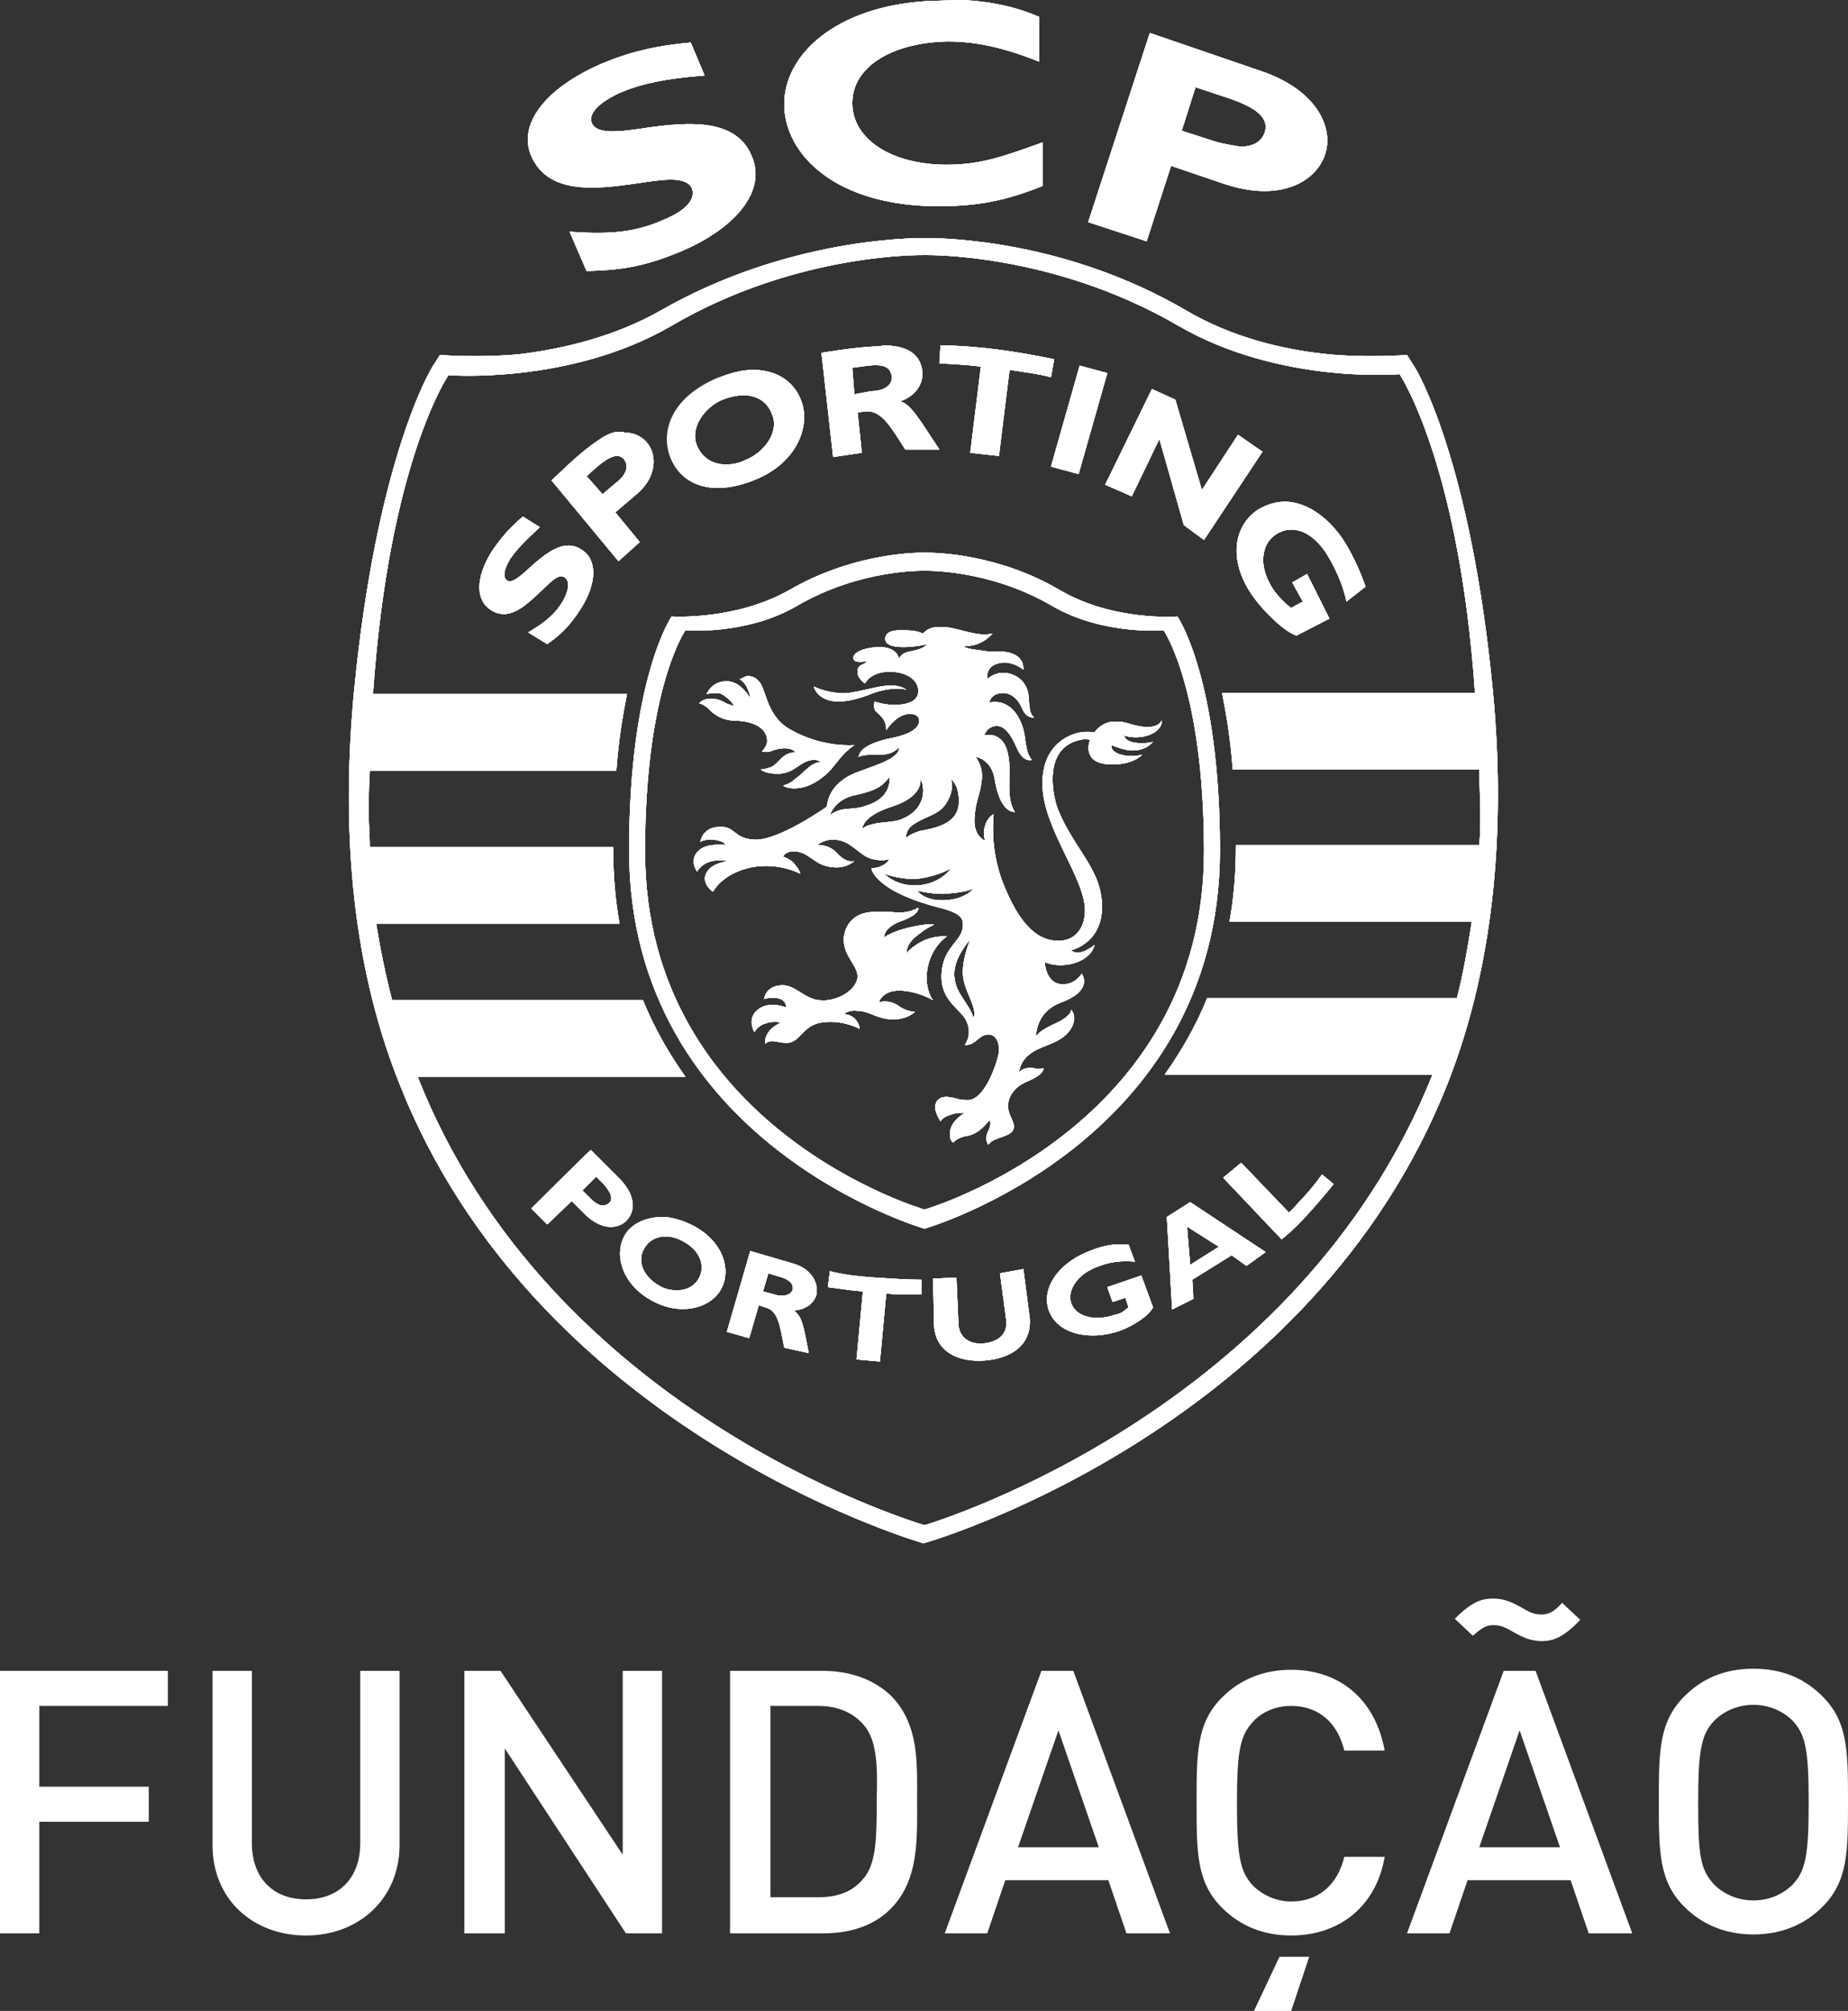 <?xml version="1.0" encoding="UTF-8"?><svg id="Layer_1" xmlns="http://www.w3.org/2000/svg" xmlns:xlink="http://www.w3.org/1999/xlink" viewBox="0 0 173.9 189.2"><rect x="0" y="0" width="173.9" height="189.2" fill="#333333" stroke="none"/><defs><style>.cls-1{clip-path:url(#clippath);}.cls-2{fill:#fff;}</style><clipPath id="clippath"><path class="cls-2" d="M77.9,121.1s.8,.1,1.5,.2c.6,.1,1.8,.2,1.8,.2l-.6,6.4,2.2,.2,.6-6.4s.8,.1,1.7,.1h1.6v-1.4c-1.4,0-2.7-.1-4.3-.2-1.6-.1-3.2-.3-4.3-.6l-.2,1.5h0Zm16.2-1.3l.6,4.5c.1,1.4-1,2-2.2,2.1-1.3,.1-2.2-.6-2.3-1.7l-.2-4.5-2.2,.1,.1,4.5c.2,2.4,2.3,3.4,4.8,3.2,2.4-.2,4.4-1.4,4.2-4l-.6-4.6-2.2,.4h0Zm-21.2,2l-1.1-.3,.5-1.7,1,.3c.8,.2,1.4,.6,1.3,1.2-.1,.4-.5,.6-1,.6-.2,0-.4,0-.7-.1h0Zm-4.5,3.5l2.1,.6,.9-3.1,.6,.2c1.3,.3,1.4,1.9,1.8,3.8l2.3,.5c-.5-2.6-.6-3.4-1.4-4,1.1-.1,1.8-.6,2.1-1.4,.3-1.1-.4-2.5-2.1-3l-4.1-1.2-2.2,7.6h0Zm34.4-7.7c-2.9,1-4.9,3.4-4.1,5.7,.8,2.2,3.8,2.9,6.7,1.9,1.3-.5,2.7-1.4,3.1-2.2l-1.1-3-3.2,1.1,.5,1.4,1.2-.4,.3,.9c-.5,.4-.7,.6-1.3,.7-1.7,.6-3.6,.3-4.1-1.1-.4-1.1,.5-2.8,2.7-3.5,1-.4,2.1-.5,3.3-.4l-.6-1.6h-.4c-.9-.1-2,.1-3,.5h0Zm-40.7,3.4c-1.5-.8-2.2-2.3-1.5-3.5,.7-1.3,2.3-1.5,3.7-.7,1.5,.8,2.1,2.2,1.5,3.4-.4,.8-1.2,1.2-2.1,1.2-.5,0-1.1-.1-1.6-.4h0Zm-3.4-4.6c-.9,1.8-.1,4.5,2.7,6,2.8,1.5,5.6,.6,6.5-1.2,.9-1.7,.2-4.4-2.7-5.9-1-.5-2-.8-2.9-.8-1.7,0-3.1,.8-3.6,1.9h0Zm53-1l3,1.9-2.7,1.7-.3-3.6h0Zm-1.9-.9l.5,8.7,2-1-.1-1.8,3.7-2.3,1.4,1,1.8-1.3-7.1-4.7-2.2,1.4h0Zm5.3-3.7l5.5,5.8s1.3-1,2.5-2.4c1.2-1.3,2.4-2.8,2.4-2.8l-1.1-.9s-.6,.9-1.7,2.1-1.4,1.5-1.4,1.5l-4.5-4.7-1.7,1.4h0Zm-59.6,1.9l-.7-.7,1.3-1.3,.5,.5c.8,.8,1.2,1.6,.7,2-.1,.1-.3,.2-.5,.2-.3,.1-.8-.2-1.3-.7h0Zm-5.5,1l1.5,1.5,2.3-2.2,1.2,1.2c1.5,1.5,3,1.5,3.9,.7,1.1-1.1,.7-2.7-.6-4l-2.7-2.7c0-.1-5.6,5.5-5.6,5.5Zm33.8-27.9h-1.7c-2.2,.1-2.7,1.8-2.7,2.6,0,1.6,1.3,2.4,1.3,3.5-.1,1.4-2.2,2.4-3.6,2.2-1.4-.1-2.3-1.5-3.6-1.4-1.5,.1-1.6,1.3-1.6,1.3,0,0,.5-.2,1.2-.1,.8,.1,.9,.7,.9,.9,0,0-1.6-.7-2.7,.2-1,.8-.4,2-.3,2.1h0s.3-.6,1-.8c.8-.3,1.5-.1,1.5-.1,0,0-.7,.3-1.1,.8-.5,.6-.4,1.2-.4,1.2,.6-.5,1.1-.1,1.8-.1,1.5,.2,1.6-1.6,3.5-1.9,2-.3,3.6,.6,3.6,.6,0,0,0-.5-.5-1-.5-.4-1-.4-1-.4,0,0,.5-.4,1.2-.3,1.2,0,1.8,.7,3.2,.8,1.5,.1,2.3-.7,2.3-.7,0,0-.8,0-1.6-.6-.9-.6-1.8-.3-1.8-.3,0,0,.3-1.1,1.9-1.1,1.7,0,3.2,.9,3.2,.9,0,0-.9-1.1-.5-3.1s1.8-2.9,1.8-2.9c0,0-1.1-.1-2.2,.4-1.2,.6-1.6,1.2-1.6,1.2,0,0-.1-.8,.9-1.6,1.1-.9,1.7-1.1,1.7-1.1-.3-.1-1.3,0-2.5,.3-1.6,.4-2.2,.9-2.2,.9,0,0-.1-.9,1.5-1.5,2-.7,1.7-1.3,1.7-1.3-.9,.5-1.6,.5-2.6,.4h0Zm-2.4-20.9c-.9,.2-1.8,.4-2.5,.3-1.3-.1-2.3-.6-2.3-.6-.1-.2,.2,1.4,2.3,1.4,.8,0,1.8-.2,3.3-.8,1.7-.6,2.9-.4,3.1-.3-.4-.3-.9-.4-1.5-.4-.7,0-1.5,.2-2.4,.4h0Zm-11.8-1c.2,.1,.6,.5,.7,.8,.3,.6,.3,1,.3,1-.3-.5-1.1-1.7-2.4-1.6-1.3,.1-1.7,1.2-1.7,1.2,.4-.1,.6-.1,1.1-.1,.6,.1,1.3,.9,1.5,1.2,0,0-.3,0-.9-.3-1-.6-2.1-.4-2.4,.1,.3,0,.5,.2,.8,.4,.2,.2,1,1.2,2.6,1.2,2.7,.1,3,1.4,3,1.9s-.5,1-.5,1c.9,.2,1-.3,2.2-.3,.7,0,1,.4,1,.4,0,0-.6-.1-1.2,.4-.4,.3-.7,.8-1.2,1-.6,.2-.9,.2-.9,.2,0,0,.3,.4,1.7,.4,1.4-.1,1.8-.9,2.7-1.2,.9-.3,1.2,.1,1.2,.1,0,0-.5,0-1.1,.5-.5,.4-.7,.7-1.3,1.1-.5,.5-1.1,.6-1.1,.6,.1,.2,2,.9,4.2-1.2,.9-.9,1.2-1.7,2.5-2.6,0,0-3,.3-6.1-1.5-2.1-1.2-2.2-3.6-2.8-4.4-.4-.5-.8-.6-1.2-.6-.3,.1-.6,.3-.7,.3h0Zm21.5,30.8c-.6-1-1.2-1.6-1.3-2.9-.1-1.7,1.5-3.4,1.5-3.4,0,0-1,2.3-.6,3.9,.3,1.3,1.3,2.7,.9,3.5,0,0-.1-.5-.5-1.1h0Zm-2.3-10.6c1.3-.1,2.1-.2,2.8-.5,0,0-.7,1-2.7,1.1-1.9,.1-2.6-.9-2.6-.9,0,0,1.3,.3,2.4,.3t.1,0h0Zm-2.7-1.4c1.2-.1,2.5-.5,3.4-1,0,0-1,1.5-3.2,1.6-2,.1-3.1-1.1-3.1-1.1h0s1.3,.5,2.8,.5c0,0,.1,0,.1,0h0Zm-.2-5.1c1.3-.9,2.6-.9,3.3-2.3,.5-.9,.4-1.6,.3-2,0,0,.2,.1,.5,.7,.2,.5,.6,2.2-.5,3.1-.8,.7-2,.9-3,1.1-.6,.2-1,.4-1.3,.7,.1,0-.1-.7,.7-1.3h0Zm-2-1.7c3.1-1,2.7-2.6,2.7-2.6,.4,.5,.7,2.7-1.6,3.7-.8,.4-1.8,.3-2.7,.5-.3,.1-.7,.1-1.2,.5,.1-.1,0-1.2,2.8-2.1h0Zm-3.4-1.1c2.3-.5,2.6-1,3.2-1.7,0,0,.3,1.8-1.9,2.6-1.3,.5-1.8,.3-2.7,.5-.7,.2-1,.5-1,.5,0,0,.4-1.5,2.4-1.9h0Zm21.7-5.4h0q.1,0,0,0,.1,0,0,0h0Zm-15.4-9.8c-.5-.3-1.5-.3-1.8-.3s-1.7-.1-1.7,.8c0,1.3,3.8,.6,3.9,.5,0,0,0,.4-1.6,.7-.6,.1-.9,.4-1,.7,0-.1-.1-.3-.2-.5-.3-.3-.7-.7-2-.6-.5,0-2.1,.3-2.1,1,0,.6,1.3,.3,1.3,.3,0,0,0,.1-.4,.3-.3,.1-.5,.3-.5,.6-.1,.7,.7,1.2,.7,1.2,0,0,.5-1.1,2.3-1.1,1.9,0,2.8,1,2.7,1.9,0,.5-.4,1.1-1.8,1.2-1.3,.1-2.3-.3-2.3-.3,0,0-.2,.7,.2,1,.7,.6,.9,1,.9,1.7,0,0,.8-1.3,1.9-1.5,.5-.1,1.2,0,1.2,.6,0,1.2-2.4,1.6-2.9,1.7-2.1,.5-2.7,1.1-2.8,1.7,.5-.2,1-.2,1.8-.2,1.4,.1,2-.7,2-.7,.1,1-1.9,1.6-3.8,2.3-2.5,.9-2.9,2.5-3,3.3,0,0-4.5,3.2-6.8,3.1-2-.1-1.8-1.3-3.3-1.2-1.6,0-1.8,1.4-1.8,1.4,0,0,.5-.3,1.3-.2,.7,.1,1,.3,1.1,.5,0,0-1.6-.2-2.4,.4-1.2,.9-.3,2.1-.3,2.1,0,0,.3-.6,1.1-.9,.9-.3,1.7-.1,1.7-.1-.1,.1-1.6,.2-2,1.3-.3,.8,.5,1.5,.7,1.6,0,0,.8-1.7,3.6-2.3,2.6-.5,4.6,.6,4.6,.6-.1-.5-.5-.8-.6-1-.4-.4-1-.6-1-.6,0,0,.1-.4,.8-.5,1.7-.1,2,1.4,4,1.5,1.2,.1,1.9-.6,1.9-.6,0,0-.7,.3-1.6-.7-.8-.9-1.9-.8-1.9-.8,0,0,.7-.6,1.7-.5,1.5,.1,2.3,1.5,3.4,1.8,1.2,.3,1.7,0,1.7,0-.1,.1-.1,.4-.8,.7-.2,.1-.7,.2-.9,.2,0,0,.2,2.1,6.4,3.7,2,.5,2.3,1,2.2,1.8-.1,1.4-1.9,1.9-2,4.5s2,3.3,2.4,4.5c.5,1.2-.2,2.1-.2,2.1,.7,.1,1.1-.5,1.6-.8,.9-.5,1.7,.1,1.6,1.5-.2,1.2-1.4,4.5-2.9,4.5-1.1,0-.9-.2-2-.3-1,0-1.1,.7-1.1,1,0,.5,.5,1.3,.5,1.3,0,0,.2-.4,.9-.6,.5-.2,.9-.2,1.4-.2,0,0-1.3,.7-1.4,1.8-.1,.8,.3,1,.3,1,0,0,.3-.4,1.1-.6,.8-.1,1.4-.4,2.3-1.5,0,0,.3,.2-.1,1s0,1.3,0,1.3c0,0,.3-.4,.7-.5,.6-.3,1.6-.4,1.7-1.1,.1-.8-.9-1.4-.4-2.8,.5-1.1,1.3-1.4,2-1.7,1.3-.6,1.2-1.1,1.2-1.1-.3,.1-.6,.1-.9,0-.2,0-.4-.1-.6,0-.5,0-.8,.4-.8,.4,0,0,0-1,1.1-1.8s2.8-.9,3.7-2.2c.8-1.2,.1-1.9,.1-1.9,0,.3-.4,.8-1.5,1.3s-1.5,.8-1.8,1.2c0,0-.1-2.3,2.4-3.2,2.9-1.1,2-2.5,1.9-2.7,0,0-.6,1-1.7,1-1.7,.1-1.8-2.1-1.8-2.1,.6,.3,1.5,.4,2.5,.2,1.6-.4,2.1-1.3,2.2-1.8-.1,.1-1.5,1.2-2.2,.5,0,0,2.8-.6,2.9-3.9,.1-3.7-2.7-5.6-4.2-9.5-.5-1.4-1.3-5.7,2.2-6.4,.4-.1,.9,0,.9,0-.1,.1-.8,2.1,1.6,2.3,2.3,.2,3.3-.9,3.3-.9,0,0-1,.3-2,0-1.1-.3-.9-.9-.9-.9,0,0,.9,.4,1.7,.5,1.5,.1,2.1-.7,2.2-.8,0,0-.8,.2-1.5,.1-1.2-.1-1.2-.7-1.2-.7,0,0,.8,.3,1.8,.1,1.5-.3,1.8-1.2,1.7-1.5,0,0-.3,.9-2.2,.5-1-.2-1.1-.4-2.1-.4-1.1-.1-1.9,.8-2,1,0,0-.6-.1-1.3,0-.7,.1-3.7,.9-3.6,5,.1,4.2,4.1,8.8,4,11.9-.1,2.2-1.6,2.7-2.3,2.7-1.5,.1-3.4-.6-5.2-4.9-1-2.3-1.3-4.7-1.1-7,0,0-.6,.3-.8,1.1-.2,.6-.1,1,0,1.4,0,0-1.1-.4-1-2.1,.1-1.8,.6-2.3,.7-3.8,.1-1.1-.6-2-.6-2,0,0,1.5,.2,1.8,2.1,.5,3.1,1.7,3.1,1.9,3.1h0c-.9-1.4-.3-3.5-.6-5.2-.4-2.6-2.3-2-2.3-2,0,0,.3-.9,1.2-.9,.7,0,1.3,.7,1.9,2.1s1.4,1.1,1.4,1.1c-.7-.8-.5-2.1-.9-3.2-1-2.8-3-2.2-3.1-2.2,0-.1,.2-.9,1.3-.9,.7,0,1.4,.5,1.8,1.5,.4,.9,1,.8,1.1,.8-.3-.3-.4-.4-.5-1.9-.1-1.7-1.5-2.3-2.4-2.3s-1.5,.6-1.5,.6c0-.1-.2-1.2,1.1-1.5,1.1-.3,2.2,.5,2.3,.6,0-.2,.1-1.6-2.1-1.7h-1.2c-1.2-.2-2-.2-2.3-.5,0,0,.9,0,1.5-.3,.7-.3,1.2-.9,1.2-.9-1.4,.4-3.4-.6-4.6-.6h-.2c-1.4-.1-1.7,.7-1.8,.6h0Zm12.2-2.6c4.8,2.8,10.5,2.3,10.5,2.3,0,0,3.8,5.5,3.8,20.8,0,26.1-26.3,33.7-26.3,33.7,0,0-26.3-7.6-26.3-33.7,0-15.4,3.8-20.8,3.8-20.8,0,0,5.7,.5,10.5-2.3,6-3.5,12-3.3,12-3.3,0,0,6-.2,12,3.3h0Zm-12-5s-6.3-.2-12.7,3.5c-5.1,2.9-11.1,2.5-11.1,2.5,0,0-4,5.8-4,22,0,27.6,27.8,35.6,27.8,35.6,0,0,27.8-8,27.8-35.6,0-16.2-4-22-4-22,0,0-6,.5-11.1-2.5-5.8-3.4-11.6-3.5-12.5-3.5h-.2Zm-40.8,0c-1.5,2.5-1.4,4.5,0,5.4,1.6,1,3-.2,4.3-1.4,1.1-1,2-2.1,2.6-1.7,.5,.3,.5,1.1-.1,2.2-.7,1.2-1.6,2-3.3,3l1.8,1.1c1.1-.8,2-1.5,3.2-3.4,1.5-2.4,1.5-4.6,0-5.5-1.5-1-3.1,.2-4.4,1.3-1.1,1-2.1,2-2.6,1.6-.4-.3-.3-1,.3-2,.6-.9,1.4-1.7,2.8-3l-1.6-1c-1.4,1.2-2.2,2.2-3,3.4h0Zm72.1-4c-2.4,1.7-2.6,5-.4,8.1,1,1.4,2.9,3.3,4.1,3.7l3.1-1.6-2.1-4.2-1.4,.8,1,1.8-1.1,.6c-.7-.5-1.6-1.5-1.9-2.1-1.2-2-.8-3.9,.3-4.7,1.3-1,3.2-.8,4.8,1.5,.8,1.2,1.7,3.1,2,4.7l1.8-1.4c-.4-1.2-1.3-3.3-2.3-4.7-1.5-2.1-3.5-3.3-5.3-3.3-.9,0-1.8,.3-2.6,.8h0Zm-63.1-3.2l1-.9c1.2-1,2-1.3,2.5-.7,.6,.7,.1,1.6-.7,2.2l-1.3,1.1-1.5-1.7h0Zm1.6-3.7c-1.6,1-2.7,2-4.9,4.1l6.3,7.6,2-1.8-2.3-2.8,2-1.7c1.9-1.6,1.9-3.6,1.1-4.7-.5-.7-1.3-1.1-2.2-1.1-.7-.2-1.3,0-2,.4h0Zm47.2,4.5l2.5,1.1,2.6-5.4,2.3,8.1,1.9,1.4,5.5-8.3-2.3-1.6-3.4,5.2-2.5-8.5-2.2-1-4.4,9h0Zm-38.5-3.9c-.5-1.7,1-3.5,2.5-4.1,2.3-.9,4.1-.3,4.7,1.5,.6,1.6-.8,3.5-2.6,4.2-.6,.3-1.2,.4-1.8,.4-1.4,0-2.4-.8-2.8-2h0Zm2-6.1c-3.9,1.7-5.1,4.5-4.5,6.9,.7,2.6,3.3,4.5,7.9,2.7,3.9-1.5,5.3-4.8,4.6-7.2-.6-2-2.3-3.2-4.6-3.2-1.1,0-2.2,.3-3.4,.8h0Zm31.4,8.3l2.6,.7,2.7-9.5-2.6-.7-2.7,9.5h0Zm-18.7-9.3l1.5-.2c1-.1,2-.1,2.2,.9,.2,1.1-1,1.5-1.9,1.5l-1.6,.3-.2-2.5h0Zm2-2c-2,.1-4.9,.6-4.9,.6l1.1,9.8,2.7-.4-.4-3.8,.8-.1c1.5-.1,2.4,1.6,3.7,3.6h3.2c-1.8-2.7-2.9-4.7-3.9-4.5,1-.2,2.4-1.2,2.3-2.8-.2-2-1.9-2.5-3.7-2.5-.3,.1-.6,.1-.9,.1h0Zm6.2,1.6s.5,0,1.9,.1c1.5,.1,2,.2,2,.2l-1,8.1,2.7,.3,1-8.1s.7,.1,2,.3,1.9,.4,1.9,.4l.3-1.7c-1.9-.4-3.7-.7-5.2-.9s-3.7-.4-5.5-.4l-.1,1.7h0Zm22.4-3.6c9.6,5.6,20.9,4.6,20.9,4.6,0,0,5.6,8.3,7.1,30h-23.8c.4,2,.8,4.4,1,7.2h23.2c0,1.3,.1,2.7,.1,4.1,0,1,0,2-.1,3h-22.9v.1c0,2.5-.2,4.9-.6,7.1h22.8c-.4,2.5-.8,4.9-1.4,7.2h-23.5c-1.1,2.7-2.5,5.1-4,7.2h25.2c-12.6,31.6-46.5,42-47.8,42.4h0c-1.3-.4-35.3-10.7-47.7-42.2h25.2c-1.5-2.1-2.9-4.5-4-7.2h-23.6c-.6-2.3-1.1-4.7-1.5-7.2h22.9c-.4-2.2-.6-4.6-.6-7.1v-.1h-22.9c0-1-.1-2-.1-3,0-1.4,0-2.8,.1-4.2h23.2c.2-2.8,.6-5.2,1-7.2h-23.9c1.5-21.9,7.1-30,7.1-30,0,0,11.4,.9,20.9-4.6,11.9-7,23.9-6.7,23.9-6.7,0,0,11.9-.3,23.8,6.6h0Zm-23.9-8.2c-1.3,0-13,.1-24.7,6.8-4.4,2.5-9.2,3.6-13.1,4.1-3.8,.4-7.7,.1-7.7,.1l-.7,1.1c-.2,.3-5.3,8.8-7.4,30.7-1.1,11.8-.5,24.8,4.3,36.8,12.7,32.1,47.6,42.7,49.3,43.2,1.8-.5,36.6-11.1,49.3-43.2,4.7-11.9,5.4-25,4.3-36.8-2.1-22-7.2-30.4-7.4-30.7l-.7-1.1s-4,.3-7.7-.1c-3.8-.4-8.7-1.5-13.1-4.1-11.3-6.6-22.6-6.8-24.5-6.8q-.1,0-.2,0h0ZM56.6,6c-5.3,2.3-7.9,5.7-6.6,8.7,1.6,3.6,6,3.1,9.6,2.6,2.7-.4,4.9-.8,5.5,.4,.4,1-.5,2.1-2.7,3-2.5,1.1-4.8,1.4-8.8,1.1l1.6,3.7c2.7-.1,5-.2,9-1.9,5.1-2.2,8-5.7,6.5-9-1.5-3.5-6-3.1-9.7-2.6-2.6,.4-4.8,.7-5.3-.4-.4-.9,.7-2,2.7-2.9,1.9-.8,4.1-1.3,7.9-1.6l-1.3-3.1c-3.3,.3-5.8,.9-8.4,2h0Zm57.7,7.3l-3.1-1,1.3-4.1,2.4,.8c3.2,1,4.6,2,4.1,3.5-.3,.8-1,1.3-2.3,1.3-.5-.1-1.4-.2-2.4-.5h0Zm-11.9,7.6l5.5,1.8,2.3-7.1,5,1.7c5.4,1.8,8.7-.3,9.5-2.8,.8-2.4-.7-6-6-7.8l-10.5-3.6-5.8,17.8h0ZM87.3,.1c-8.6,.5-13.5,5-13.5,9.7s4.8,9.6,14.5,9.6c3.7,0,6.3-.5,9.8-1.9v-4.1c-3.6,1.3-5.8,2.1-9,2.1-5.2,0-8.9-2.4-8.9-5.8s3.7-5.7,9-5.8c3.1,0,5.8,.8,8.6,1.9V1.6c-2-.9-4.6-1.5-7.4-1.6l-3.1,.1h0Z"/></clipPath></defs><g id="_105553133899040"><g><path class="cls-2" d="M77.9,121.1s.8,.1,1.5,.2c.6,.1,1.8,.2,1.8,.2l-.6,6.4,2.2,.2,.6-6.4s.8,.1,1.7,.1h1.6v-1.4c-1.4,0-2.7-.1-4.3-.2-1.6-.1-3.2-.3-4.3-.6l-.2,1.5h0Zm16.2-1.3l.6,4.5c.1,1.4-1,2-2.2,2.1-1.3,.1-2.2-.6-2.3-1.7l-.2-4.5-2.2,.1,.1,4.5c.2,2.4,2.3,3.4,4.8,3.2,2.4-.2,4.4-1.4,4.2-4l-.6-4.6-2.2,.4h0Zm-21.2,2l-1.1-.3,.5-1.7,1,.3c.8,.2,1.4,.6,1.3,1.2-.1,.4-.5,.6-1,.6-.2,0-.4,0-.7-.1h0Zm-4.5,3.5l2.1,.6,.9-3.1,.6,.2c1.3,.3,1.4,1.9,1.8,3.8l2.3,.5c-.5-2.6-.6-3.4-1.4-4,1.1-.1,1.8-.6,2.1-1.4,.3-1.1-.4-2.5-2.1-3l-4.1-1.2-2.2,7.6h0Zm34.4-7.7c-2.9,1-4.9,3.4-4.1,5.7,.8,2.2,3.8,2.9,6.7,1.9,1.3-.5,2.7-1.4,3.1-2.2l-1.1-3-3.2,1.1,.5,1.4,1.2-.4,.3,.9c-.5,.4-.7,.6-1.3,.7-1.7,.6-3.6,.3-4.1-1.1-.4-1.1,.5-2.8,2.7-3.5,1-.4,2.1-.5,3.3-.4l-.6-1.6h-.4c-.9-.1-2,.1-3,.5h0Zm-40.7,3.4c-1.5-.8-2.2-2.3-1.5-3.5,.7-1.3,2.3-1.5,3.7-.7,1.5,.8,2.1,2.2,1.5,3.4-.4,.8-1.2,1.2-2.1,1.2-.5,0-1.1-.1-1.6-.4h0Zm-3.4-4.6c-.9,1.8-.1,4.5,2.7,6,2.8,1.5,5.6,.6,6.5-1.2,.9-1.7,.2-4.4-2.7-5.9-1-.5-2-.8-2.9-.8-1.7,0-3.1,.8-3.6,1.9h0Zm53-1l3,1.9-2.7,1.7-.3-3.6h0Zm-1.9-.9l.5,8.7,2-1-.1-1.8,3.7-2.3,1.4,1,1.8-1.3-7.1-4.7-2.2,1.4h0Zm5.3-3.7l5.5,5.8s1.3-1,2.5-2.4c1.2-1.3,2.4-2.8,2.4-2.8l-1.1-.9s-.6,.9-1.7,2.1-1.4,1.5-1.4,1.5l-4.5-4.7-1.7,1.4h0Zm-59.6,1.9l-.7-.7,1.3-1.3,.5,.5c.8,.8,1.2,1.6,.7,2-.1,.1-.3,.2-.5,.2-.3,.1-.8-.2-1.3-.7h0Zm-5.5,1l1.5,1.5,2.3-2.2,1.2,1.2c1.5,1.5,3,1.5,3.9,.7,1.1-1.1,.7-2.7-.6-4l-2.7-2.7c0-.1-5.6,5.5-5.6,5.5Zm33.8-27.9h-1.7c-2.2,.1-2.7,1.8-2.7,2.6,0,1.6,1.3,2.4,1.3,3.5-.1,1.4-2.2,2.4-3.6,2.2-1.4-.1-2.3-1.5-3.6-1.4-1.5,.1-1.6,1.3-1.6,1.3,0,0,.5-.2,1.2-.1,.8,.1,.9,.7,.9,.9,0,0-1.6-.7-2.7,.2-1,.8-.4,2-.3,2.1h0s.3-.6,1-.8c.8-.3,1.5-.1,1.5-.1,0,0-.7,.3-1.1,.8-.5,.6-.4,1.2-.4,1.2,.6-.5,1.1-.1,1.8-.1,1.5,.2,1.6-1.6,3.5-1.9,2-.3,3.6,.6,3.6,.6,0,0,0-.5-.5-1-.5-.4-1-.4-1-.4,0,0,.5-.4,1.2-.3,1.2,0,1.8,.7,3.2,.8,1.5,.1,2.3-.7,2.3-.7,0,0-.8,0-1.6-.6-.9-.6-1.8-.3-1.8-.3,0,0,.3-1.1,1.9-1.1,1.7,0,3.2,.9,3.2,.9,0,0-.9-1.1-.5-3.1s1.8-2.9,1.8-2.9c0,0-1.1-.1-2.2,.4-1.2,.6-1.6,1.2-1.6,1.2,0,0-.1-.8,.9-1.6,1.1-.9,1.7-1.1,1.7-1.1-.3-.1-1.3,0-2.5,.3-1.6,.4-2.2,.9-2.2,.9,0,0-.1-.9,1.5-1.5,2-.7,1.7-1.3,1.7-1.3-.9,.5-1.6,.5-2.6,.4h0Zm-2.4-20.9c-.9,.2-1.8,.4-2.5,.3-1.3-.1-2.3-.6-2.3-.6-.1-.2,.2,1.4,2.3,1.4,.8,0,1.8-.2,3.3-.8,1.7-.6,2.9-.4,3.1-.3-.4-.3-.9-.4-1.5-.4-.7,0-1.5,.2-2.4,.4h0Zm-11.8-1c.2,.1,.6,.5,.7,.8,.3,.6,.3,1,.3,1-.3-.5-1.1-1.7-2.4-1.6-1.3,.1-1.7,1.2-1.7,1.2,.4-.1,.6-.1,1.1-.1,.6,.1,1.3,.9,1.5,1.2,0,0-.3,0-.9-.3-1-.6-2.1-.4-2.4,.1,.3,0,.5,.2,.8,.4,.2,.2,1,1.2,2.6,1.2,2.7,.1,3,1.4,3,1.9s-.5,1-.5,1c.9,.2,1-.3,2.2-.3,.7,0,1,.4,1,.4,0,0-.6-.1-1.2,.4-.4,.3-.7,.8-1.2,1-.6,.2-.9,.2-.9,.2,0,0,.3,.4,1.7,.4,1.4-.1,1.8-.9,2.7-1.2,.9-.3,1.2,.1,1.2,.1,0,0-.5,0-1.1,.5-.5,.4-.7,.7-1.3,1.1-.5,.5-1.1,.6-1.1,.6,.1,.2,2,.9,4.2-1.2,.9-.9,1.2-1.7,2.5-2.6,0,0-3,.3-6.1-1.5-2.1-1.2-2.2-3.6-2.8-4.4-.4-.5-.8-.6-1.2-.6-.3,.1-.6,.3-.7,.3h0Zm21.5,30.8c-.6-1-1.2-1.6-1.3-2.9-.1-1.7,1.5-3.4,1.5-3.4,0,0-1,2.3-.6,3.9,.3,1.3,1.3,2.7,.9,3.5,0,0-.1-.5-.5-1.1h0Zm-2.3-10.6c1.3-.1,2.1-.2,2.8-.5,0,0-.7,1-2.7,1.1-1.9,.1-2.6-.9-2.6-.9,0,0,1.3,.3,2.4,.3t.1,0h0Zm-2.7-1.4c1.2-.1,2.5-.5,3.4-1,0,0-1,1.5-3.2,1.6-2,.1-3.1-1.1-3.1-1.1h0s1.3,.5,2.8,.5c0,0,.1,0,.1,0h0Zm-.2-5.1c1.3-.9,2.6-.9,3.3-2.3,.5-.9,.4-1.6,.3-2,0,0,.2,.1,.5,.7,.2,.5,.6,2.2-.5,3.1-.8,.7-2,.9-3,1.1-.6,.2-1,.4-1.3,.7,.1,0-.1-.7,.7-1.3h0Zm-2-1.7c3.1-1,2.7-2.6,2.7-2.6,.4,.5,.7,2.7-1.6,3.7-.8,.4-1.8,.3-2.7,.5-.3,.1-.7,.1-1.2,.5,.1-.1,0-1.2,2.8-2.1h0Zm-3.4-1.1c2.3-.5,2.6-1,3.2-1.7,0,0,.3,1.8-1.9,2.6-1.3,.5-1.8,.3-2.7,.5-.7,.2-1,.5-1,.5,0,0,.4-1.5,2.4-1.9h0Zm21.7-5.4h0q.1,0,0,0,.1,0,0,0h0Zm-15.4-9.8c-.5-.3-1.5-.3-1.8-.3s-1.7-.1-1.7,.8c0,1.3,3.8,.6,3.9,.5,0,0,0,.4-1.6,.7-.6,.1-.9,.4-1,.7,0-.1-.1-.3-.2-.5-.3-.3-.7-.7-2-.6-.5,0-2.1,.3-2.1,1,0,.6,1.3,.3,1.3,.3,0,0,0,.1-.4,.3-.3,.1-.5,.3-.5,.6-.1,.7,.7,1.2,.7,1.2,0,0,.5-1.1,2.3-1.1,1.9,0,2.8,1,2.7,1.9,0,.5-.4,1.1-1.8,1.2-1.3,.1-2.3-.3-2.3-.3,0,0-.2,.7,.2,1,.7,.6,.9,1,.9,1.7,0,0,.8-1.3,1.9-1.5,.5-.1,1.2,0,1.2,.6,0,1.2-2.4,1.6-2.9,1.7-2.1,.5-2.7,1.1-2.8,1.7,.5-.2,1-.2,1.8-.2,1.4,.1,2-.7,2-.7,.1,1-1.9,1.6-3.8,2.3-2.5,.9-2.9,2.5-3,3.3,0,0-4.5,3.2-6.8,3.1-2-.1-1.8-1.3-3.3-1.2-1.6,0-1.8,1.4-1.8,1.4,0,0,.5-.3,1.3-.2,.7,.1,1,.3,1.1,.5,0,0-1.6-.2-2.4,.4-1.2,.9-.3,2.1-.3,2.1,0,0,.3-.6,1.1-.9,.9-.3,1.7-.1,1.7-.1-.1,.1-1.6,.2-2,1.3-.3,.8,.5,1.5,.7,1.6,0,0,.8-1.7,3.6-2.3,2.6-.5,4.6,.6,4.6,.6-.1-.5-.5-.8-.6-1-.4-.4-1-.6-1-.6,0,0,.1-.4,.8-.5,1.7-.1,2,1.4,4,1.5,1.2,.1,1.9-.6,1.9-.6,0,0-.7,.3-1.6-.7-.8-.9-1.9-.8-1.9-.8,0,0,.7-.6,1.7-.5,1.5,.1,2.3,1.5,3.4,1.8,1.2,.3,1.7,0,1.7,0-.1,.1-.1,.4-.8,.7-.2,.1-.7,.2-.9,.2,0,0,.2,2.1,6.4,3.7,2,.5,2.3,1,2.2,1.8-.1,1.4-1.9,1.9-2,4.5s2,3.3,2.4,4.5c.5,1.2-.2,2.1-.2,2.1,.7,.1,1.1-.5,1.6-.8,.9-.5,1.7,.1,1.6,1.5-.2,1.2-1.4,4.5-2.9,4.5-1.1,0-.9-.2-2-.3-1,0-1.1,.7-1.1,1,0,.5,.5,1.3,.5,1.3,0,0,.2-.4,.9-.6,.5-.2,.9-.2,1.4-.2,0,0-1.3,.7-1.4,1.8-.1,.8,.3,1,.3,1,0,0,.3-.4,1.1-.6,.8-.1,1.4-.4,2.3-1.5,0,0,.3,.2-.1,1s0,1.3,0,1.3c0,0,.3-.4,.7-.5,.6-.3,1.6-.4,1.7-1.1,.1-.8-.9-1.4-.4-2.8,.5-1.1,1.3-1.4,2-1.7,1.3-.6,1.2-1.1,1.2-1.1-.3,.1-.6,.1-.9,0-.2,0-.4-.1-.6,0-.5,0-.8,.4-.8,.4,0,0,0-1,1.1-1.8s2.8-.9,3.7-2.2c.8-1.2,.1-1.9,.1-1.9,0,.3-.4,.8-1.5,1.3s-1.5,.8-1.8,1.2c0,0-.1-2.3,2.4-3.2,2.9-1.1,2-2.5,1.9-2.7,0,0-.6,1-1.7,1-1.7,.1-1.8-2.1-1.8-2.1,.6,.3,1.5,.4,2.5,.2,1.6-.4,2.1-1.3,2.2-1.8-.1,.1-1.5,1.2-2.2,.5,0,0,2.8-.6,2.9-3.9,.1-3.7-2.7-5.6-4.2-9.5-.5-1.4-1.3-5.7,2.2-6.4,.4-.1,.9,0,.9,0-.1,.1-.8,2.1,1.6,2.3,2.3,.2,3.3-.9,3.3-.9,0,0-1,.3-2,0-1.1-.3-.9-.9-.9-.9,0,0,.9,.4,1.7,.5,1.5,.1,2.1-.7,2.2-.8,0,0-.8,.2-1.5,.1-1.2-.1-1.2-.7-1.2-.7,0,0,.8,.3,1.8,.1,1.5-.3,1.8-1.2,1.7-1.5,0,0-.3,.9-2.2,.5-1-.2-1.1-.4-2.1-.4-1.1-.1-1.9,.8-2,1,0,0-.6-.1-1.3,0-.7,.1-3.7,.9-3.6,5,.1,4.2,4.1,8.8,4,11.9-.1,2.2-1.6,2.7-2.3,2.7-1.5,.1-3.4-.6-5.2-4.9-1-2.3-1.3-4.7-1.1-7,0,0-.6,.3-.8,1.1-.2,.6-.1,1,0,1.4,0,0-1.1-.4-1-2.1,.1-1.8,.6-2.3,.7-3.8,.1-1.1-.6-2-.6-2,0,0,1.5,.2,1.8,2.1,.5,3.1,1.7,3.1,1.9,3.1h0c-.9-1.4-.3-3.5-.6-5.2-.4-2.6-2.3-2-2.3-2,0,0,.3-.9,1.2-.9,.7,0,1.3,.7,1.9,2.1s1.4,1.1,1.4,1.1c-.7-.8-.5-2.1-.9-3.2-1-2.8-3-2.2-3.1-2.2,0-.1,.2-.9,1.3-.9,.7,0,1.4,.5,1.8,1.5,.4,.9,1,.8,1.1,.8-.3-.3-.4-.4-.5-1.9-.1-1.7-1.5-2.3-2.4-2.3s-1.5,.6-1.5,.6c0-.1-.2-1.2,1.1-1.5,1.1-.3,2.2,.5,2.3,.6,0-.2,.1-1.6-2.1-1.7h-1.2c-1.2-.2-2-.2-2.3-.5,0,0,.9,0,1.5-.3,.7-.3,1.2-.9,1.2-.9-1.4,.4-3.4-.6-4.6-.6h-.2c-1.4-.1-1.7,.7-1.8,.6h0Zm12.2-2.6c4.8,2.8,10.5,2.3,10.5,2.3,0,0,3.8,5.5,3.8,20.8,0,26.1-26.3,33.7-26.3,33.7,0,0-26.3-7.6-26.3-33.7,0-15.4,3.8-20.8,3.8-20.8,0,0,5.7,.5,10.5-2.3,6-3.5,12-3.3,12-3.3,0,0,6-.2,12,3.3h0Zm-12-5s-6.3-.2-12.7,3.5c-5.1,2.9-11.1,2.5-11.1,2.5,0,0-4,5.8-4,22,0,27.6,27.8,35.6,27.8,35.6,0,0,27.8-8,27.8-35.6,0-16.2-4-22-4-22,0,0-6,.5-11.1-2.5-5.8-3.4-11.6-3.5-12.5-3.5h-.2Zm-40.8,0c-1.5,2.5-1.4,4.5,0,5.4,1.6,1,3-.2,4.3-1.4,1.1-1,2-2.1,2.6-1.7,.5,.3,.5,1.1-.1,2.2-.7,1.2-1.6,2-3.3,3l1.8,1.1c1.1-.8,2-1.5,3.2-3.4,1.5-2.4,1.5-4.6,0-5.5-1.5-1-3.1,.2-4.4,1.3-1.1,1-2.1,2-2.6,1.6-.4-.3-.3-1,.3-2,.6-.9,1.4-1.7,2.8-3l-1.6-1c-1.4,1.2-2.2,2.2-3,3.4h0Zm72.1-4c-2.4,1.7-2.6,5-.4,8.1,1,1.4,2.9,3.3,4.1,3.7l3.1-1.6-2.1-4.2-1.4,.8,1,1.8-1.1,.6c-.7-.5-1.6-1.5-1.9-2.1-1.2-2-.8-3.9,.3-4.7,1.3-1,3.2-.8,4.8,1.5,.8,1.2,1.7,3.1,2,4.7l1.8-1.4c-.4-1.2-1.3-3.3-2.3-4.7-1.5-2.1-3.5-3.3-5.3-3.3-.9,0-1.8,.3-2.6,.8h0Zm-63.1-3.2l1-.9c1.2-1,2-1.3,2.5-.7,.6,.7,.1,1.6-.7,2.2l-1.3,1.1-1.5-1.7h0Zm1.6-3.7c-1.6,1-2.7,2-4.9,4.1l6.3,7.6,2-1.8-2.3-2.8,2-1.7c1.9-1.6,1.9-3.6,1.1-4.7-.5-.7-1.3-1.1-2.2-1.1-.7-.2-1.3,0-2,.4h0Zm47.2,4.5l2.5,1.1,2.6-5.4,2.3,8.1,1.9,1.4,5.5-8.3-2.3-1.6-3.4,5.2-2.5-8.5-2.2-1-4.4,9h0Zm-38.5-3.9c-.5-1.7,1-3.5,2.5-4.1,2.3-.9,4.1-.3,4.7,1.5,.6,1.6-.8,3.5-2.6,4.2-.6,.3-1.2,.4-1.8,.4-1.4,0-2.4-.8-2.8-2h0Zm2-6.1c-3.9,1.7-5.1,4.5-4.5,6.9,.7,2.6,3.3,4.5,7.9,2.7,3.9-1.5,5.3-4.8,4.6-7.2-.6-2-2.3-3.2-4.6-3.2-1.1,0-2.2,.3-3.4,.8h0Zm31.4,8.3l2.6,.7,2.7-9.5-2.6-.7-2.7,9.5h0Zm-18.7-9.3l1.5-.2c1-.1,2-.1,2.2,.9,.2,1.1-1,1.5-1.9,1.5l-1.6,.3-.2-2.5h0Zm2-2c-2,.1-4.9,.6-4.9,.6l1.1,9.8,2.7-.4-.4-3.8,.8-.1c1.5-.1,2.4,1.6,3.7,3.6h3.2c-1.8-2.7-2.9-4.7-3.9-4.5,1-.2,2.4-1.2,2.3-2.8-.2-2-1.9-2.5-3.7-2.5-.3,.1-.6,.1-.9,.1h0Zm6.2,1.6s.5,0,1.9,.1c1.5,.1,2,.2,2,.2l-1,8.1,2.7,.3,1-8.1s.7,.1,2,.3,1.9,.4,1.9,.4l.3-1.7c-1.9-.4-3.7-.7-5.2-.9s-3.7-.4-5.5-.4l-.1,1.7h0Zm22.4-3.6c9.6,5.6,20.9,4.6,20.9,4.6,0,0,5.6,8.3,7.1,30h-23.8c.4,2,.8,4.4,1,7.2h23.2c0,1.3,.1,2.7,.1,4.1,0,1,0,2-.1,3h-22.9v.1c0,2.5-.2,4.9-.6,7.1h22.8c-.4,2.5-.8,4.9-1.4,7.2h-23.5c-1.1,2.7-2.5,5.1-4,7.2h25.2c-12.6,31.6-46.5,42-47.8,42.4h0c-1.3-.4-35.3-10.7-47.7-42.2h25.2c-1.5-2.1-2.9-4.5-4-7.2h-23.6c-.6-2.3-1.1-4.7-1.5-7.2h22.9c-.4-2.2-.6-4.6-.6-7.1v-.1h-22.9c0-1-.1-2-.1-3,0-1.4,0-2.8,.1-4.2h23.2c.2-2.8,.6-5.2,1-7.2h-23.9c1.5-21.9,7.1-30,7.1-30,0,0,11.4,.9,20.9-4.6,11.9-7,23.9-6.7,23.9-6.7,0,0,11.9-.3,23.8,6.6h0Zm-23.9-8.2c-1.3,0-13,.1-24.7,6.8-4.4,2.5-9.2,3.6-13.1,4.1-3.8,.4-7.7,.1-7.7,.1l-.7,1.1c-.2,.3-5.3,8.8-7.4,30.7-1.1,11.8-.5,24.8,4.3,36.8,12.7,32.1,47.6,42.7,49.3,43.2,1.8-.5,36.6-11.1,49.3-43.2,4.7-11.9,5.4-25,4.3-36.8-2.1-22-7.2-30.4-7.4-30.7l-.7-1.1s-4,.3-7.7-.1c-3.8-.4-8.7-1.5-13.1-4.1-11.3-6.6-22.6-6.8-24.5-6.8q-.1,0-.2,0h0ZM56.6,6c-5.3,2.3-7.9,5.7-6.6,8.7,1.6,3.6,6,3.1,9.6,2.6,2.7-.4,4.9-.8,5.5,.4,.4,1-.5,2.1-2.7,3-2.5,1.1-4.8,1.4-8.8,1.1l1.6,3.7c2.7-.1,5-.2,9-1.9,5.1-2.2,8-5.7,6.5-9-1.5-3.5-6-3.1-9.7-2.6-2.6,.4-4.8,.7-5.3-.4-.4-.9,.7-2,2.7-2.9,1.9-.8,4.1-1.3,7.9-1.6l-1.3-3.1c-3.3,.3-5.8,.9-8.4,2h0Zm57.7,7.3l-3.1-1,1.3-4.1,2.4,.8c3.2,1,4.6,2,4.1,3.5-.3,.8-1,1.3-2.3,1.3-.5-.1-1.4-.2-2.4-.5h0Zm-11.9,7.6l5.5,1.8,2.3-7.1,5,1.7c5.4,1.8,8.7-.3,9.5-2.8,.8-2.4-.7-6-6-7.8l-10.5-3.6-5.8,17.8h0ZM87.3,.1c-8.6,.5-13.5,5-13.5,9.7s4.8,9.6,14.5,9.6c3.7,0,6.3-.5,9.8-1.9v-4.1c-3.6,1.3-5.8,2.1-9,2.1-5.2,0-8.9-2.4-8.9-5.8s3.7-5.7,9-5.8c3.1,0,5.8,.8,8.6,1.9V1.6c-2-.9-4.6-1.5-7.4-1.6l-3.1,.1h0Z"/><g><path class="cls-2" d="M77.9,121.1s.8,.1,1.5,.2c.6,.1,1.8,.2,1.8,.2l-.6,6.4,2.2,.2,.6-6.4s.8,.1,1.7,.1h1.6v-1.4c-1.4,0-2.7-.1-4.3-.2-1.6-.1-3.2-.3-4.3-.6l-.2,1.5h0Zm16.2-1.3l.6,4.5c.1,1.4-1,2-2.2,2.1-1.3,.1-2.2-.6-2.3-1.7l-.2-4.5-2.2,.1,.1,4.5c.2,2.4,2.3,3.4,4.8,3.2,2.4-.2,4.4-1.4,4.2-4l-.6-4.6-2.2,.4h0Zm-21.2,2l-1.1-.3,.5-1.7,1,.3c.8,.2,1.4,.6,1.3,1.2-.1,.4-.5,.6-1,.6-.2,0-.4,0-.7-.1h0Zm-4.5,3.5l2.1,.6,.9-3.1,.6,.2c1.3,.3,1.4,1.9,1.8,3.8l2.3,.5c-.5-2.6-.6-3.4-1.4-4,1.1-.1,1.8-.6,2.1-1.4,.3-1.1-.4-2.5-2.1-3l-4.1-1.2-2.2,7.6h0Zm34.4-7.7c-2.9,1-4.9,3.4-4.1,5.7,.8,2.2,3.8,2.9,6.7,1.9,1.3-.5,2.7-1.4,3.1-2.2l-1.1-3-3.2,1.1,.5,1.4,1.2-.4,.3,.9c-.5,.4-.7,.6-1.3,.7-1.7,.6-3.6,.3-4.1-1.1-.4-1.1,.5-2.8,2.7-3.5,1-.4,2.1-.5,3.3-.4l-.6-1.6h-.4c-.9-.1-2,.1-3,.5h0Zm-40.7,3.4c-1.5-.8-2.2-2.3-1.5-3.5,.7-1.3,2.3-1.5,3.7-.7,1.5,.8,2.1,2.2,1.5,3.4-.4,.8-1.2,1.2-2.1,1.2-.5,0-1.1-.1-1.6-.4h0Zm-3.4-4.6c-.9,1.8-.1,4.5,2.7,6,2.8,1.5,5.6,.6,6.5-1.2,.9-1.7,.2-4.4-2.7-5.9-1-.5-2-.8-2.9-.8-1.7,0-3.1,.8-3.6,1.9h0Zm53-1l3,1.9-2.7,1.7-.3-3.6h0Zm-1.9-.9l.5,8.7,2-1-.1-1.8,3.7-2.3,1.4,1,1.8-1.3-7.1-4.7-2.2,1.4h0Zm5.3-3.7l5.5,5.8s1.3-1,2.5-2.4c1.2-1.3,2.4-2.8,2.4-2.8l-1.1-.9s-.6,.9-1.7,2.1-1.4,1.5-1.4,1.5l-4.5-4.7-1.7,1.4h0Zm-59.6,1.9l-.7-.7,1.3-1.3,.5,.5c.8,.8,1.2,1.6,.7,2-.1,.1-.3,.2-.5,.2-.3,.1-.8-.2-1.3-.7h0Zm-5.5,1l1.5,1.5,2.3-2.2,1.2,1.2c1.5,1.5,3,1.5,3.9,.7,1.1-1.1,.7-2.7-.6-4l-2.7-2.7c0-.1-5.6,5.5-5.6,5.5Zm33.8-27.9h-1.7c-2.2,.1-2.7,1.8-2.7,2.6,0,1.6,1.3,2.4,1.3,3.5-.1,1.4-2.2,2.4-3.6,2.2-1.4-.1-2.3-1.5-3.6-1.4-1.5,.1-1.6,1.3-1.6,1.3,0,0,.5-.2,1.2-.1,.8,.1,.9,.7,.9,.9,0,0-1.6-.7-2.7,.2-1,.8-.4,2-.3,2.1h0s.3-.6,1-.8c.8-.3,1.5-.1,1.5-.1,0,0-.7,.3-1.1,.8-.5,.6-.4,1.2-.4,1.2,.6-.5,1.1-.1,1.8-.1,1.5,.2,1.6-1.6,3.5-1.9,2-.3,3.6,.6,3.6,.6,0,0,0-.5-.5-1-.5-.4-1-.4-1-.4,0,0,.5-.4,1.2-.3,1.2,0,1.8,.7,3.2,.8,1.5,.1,2.3-.7,2.3-.7,0,0-.8,0-1.6-.6-.9-.6-1.8-.3-1.8-.3,0,0,.3-1.1,1.9-1.1,1.7,0,3.2,.9,3.2,.9,0,0-.9-1.1-.5-3.1s1.8-2.9,1.8-2.9c0,0-1.1-.1-2.2,.4-1.2,.6-1.6,1.2-1.6,1.2,0,0-.1-.8,.9-1.6,1.1-.9,1.7-1.1,1.7-1.1-.3-.1-1.3,0-2.5,.3-1.6,.4-2.2,.9-2.2,.9,0,0-.1-.9,1.5-1.5,2-.7,1.7-1.3,1.7-1.3-.9,.5-1.6,.5-2.6,.4h0Zm-2.4-20.9c-.9,.2-1.8,.4-2.5,.3-1.3-.1-2.3-.6-2.3-.6-.1-.2,.2,1.4,2.3,1.4,.8,0,1.8-.2,3.3-.8,1.7-.6,2.9-.4,3.1-.3-.4-.3-.9-.4-1.5-.4-.7,0-1.5,.2-2.4,.4h0Zm-11.8-1c.2,.1,.6,.5,.7,.8,.3,.6,.3,1,.3,1-.3-.5-1.1-1.7-2.4-1.6-1.3,.1-1.7,1.2-1.7,1.2,.4-.1,.6-.1,1.1-.1,.6,.1,1.3,.9,1.5,1.2,0,0-.3,0-.9-.3-1-.6-2.1-.4-2.4,.1,.3,0,.5,.2,.8,.4,.2,.2,1,1.2,2.6,1.2,2.7,.1,3,1.4,3,1.9s-.5,1-.5,1c.9,.2,1-.3,2.2-.3,.7,0,1,.4,1,.4,0,0-.6-.1-1.2,.4-.4,.3-.7,.8-1.2,1-.6,.2-.9,.2-.9,.2,0,0,.3,.4,1.7,.4,1.4-.1,1.8-.9,2.7-1.2,.9-.3,1.2,.1,1.2,.1,0,0-.5,0-1.1,.5-.5,.4-.7,.7-1.3,1.1-.5,.5-1.1,.6-1.1,.6,.1,.2,2,.9,4.2-1.2,.9-.9,1.2-1.7,2.5-2.6,0,0-3,.3-6.1-1.5-2.1-1.2-2.2-3.6-2.8-4.4-.4-.5-.8-.6-1.2-.6-.3,.1-.6,.3-.7,.3h0Zm21.5,30.8c-.6-1-1.2-1.6-1.3-2.9-.1-1.7,1.5-3.4,1.5-3.4,0,0-1,2.3-.6,3.9,.3,1.3,1.3,2.7,.9,3.5,0,0-.1-.5-.5-1.1h0Zm-2.3-10.6c1.3-.1,2.1-.2,2.8-.5,0,0-.7,1-2.7,1.1-1.9,.1-2.6-.9-2.6-.9,0,0,1.3,.3,2.4,.3t.1,0h0Zm-2.7-1.4c1.2-.1,2.5-.5,3.4-1,0,0-1,1.5-3.2,1.6-2,.1-3.1-1.1-3.1-1.1h0s1.3,.5,2.8,.5c0,0,.1,0,.1,0h0Zm-.2-5.1c1.3-.9,2.6-.9,3.3-2.3,.5-.9,.4-1.6,.3-2,0,0,.2,.1,.5,.7,.2,.5,.6,2.2-.5,3.1-.8,.7-2,.9-3,1.1-.6,.2-1,.4-1.3,.7,.1,0-.1-.7,.7-1.3h0Zm-2-1.7c3.1-1,2.7-2.6,2.7-2.6,.4,.5,.7,2.7-1.6,3.7-.8,.4-1.8,.3-2.7,.5-.3,.1-.7,.1-1.2,.5,.1-.1,0-1.2,2.8-2.1h0Zm-3.4-1.1c2.3-.5,2.6-1,3.2-1.7,0,0,.3,1.8-1.9,2.6-1.3,.5-1.8,.3-2.7,.5-.7,.2-1,.5-1,.5,0,0,.4-1.5,2.4-1.9h0Zm21.7-5.4h0q.1,0,0,0,.1,0,0,0h0Zm-15.4-9.8c-.5-.3-1.5-.3-1.8-.3s-1.7-.1-1.7,.8c0,1.3,3.8,.6,3.9,.5,0,0,0,.4-1.6,.7-.6,.1-.9,.4-1,.7,0-.1-.1-.3-.2-.5-.3-.3-.7-.7-2-.6-.5,0-2.1,.3-2.1,1,0,.6,1.3,.3,1.3,.3,0,0,0,.1-.4,.3-.3,.1-.5,.3-.5,.6-.1,.7,.7,1.2,.7,1.2,0,0,.5-1.1,2.3-1.1,1.9,0,2.8,1,2.7,1.9,0,.5-.4,1.1-1.8,1.2-1.3,.1-2.3-.3-2.3-.3,0,0-.2,.7,.2,1,.7,.6,.9,1,.9,1.7,0,0,.8-1.3,1.9-1.5,.5-.1,1.2,0,1.2,.6,0,1.2-2.4,1.6-2.9,1.7-2.1,.5-2.7,1.1-2.8,1.7,.5-.2,1-.2,1.8-.2,1.4,.1,2-.7,2-.7,.1,1-1.9,1.6-3.8,2.3-2.5,.9-2.9,2.5-3,3.3,0,0-4.5,3.2-6.8,3.1-2-.1-1.8-1.3-3.3-1.2-1.6,0-1.8,1.4-1.8,1.4,0,0,.5-.3,1.3-.2,.7,.1,1,.3,1.1,.5,0,0-1.6-.2-2.4,.4-1.2,.9-.3,2.1-.3,2.1,0,0,.3-.6,1.1-.9,.9-.3,1.7-.1,1.7-.1-.1,.1-1.6,.2-2,1.3-.3,.8,.5,1.5,.7,1.6,0,0,.8-1.7,3.6-2.3,2.6-.5,4.6,.6,4.6,.6-.1-.5-.5-.8-.6-1-.4-.4-1-.6-1-.6,0,0,.1-.4,.8-.5,1.7-.1,2,1.4,4,1.5,1.2,.1,1.9-.6,1.9-.6,0,0-.7,.3-1.6-.7-.8-.9-1.9-.8-1.9-.8,0,0,.7-.6,1.7-.5,1.5,.1,2.3,1.5,3.4,1.8,1.2,.3,1.7,0,1.7,0-.1,.1-.1,.4-.8,.7-.2,.1-.7,.2-.9,.2,0,0,.2,2.1,6.4,3.7,2,.5,2.3,1,2.2,1.8-.1,1.4-1.9,1.9-2,4.5s2,3.3,2.4,4.5c.5,1.2-.2,2.1-.2,2.1,.7,.1,1.1-.5,1.6-.8,.9-.5,1.7,.1,1.6,1.5-.2,1.2-1.4,4.5-2.9,4.5-1.1,0-.9-.2-2-.3-1,0-1.1,.7-1.1,1,0,.5,.5,1.3,.5,1.3,0,0,.2-.4,.9-.6,.5-.2,.9-.2,1.4-.2,0,0-1.3,.7-1.4,1.8-.1,.8,.3,1,.3,1,0,0,.3-.4,1.1-.6,.8-.1,1.4-.4,2.3-1.5,0,0,.3,.2-.1,1s0,1.3,0,1.3c0,0,.3-.4,.7-.5,.6-.3,1.6-.4,1.7-1.1,.1-.8-.9-1.4-.4-2.8,.5-1.1,1.3-1.4,2-1.7,1.3-.6,1.2-1.1,1.2-1.1-.3,.1-.6,.1-.9,0-.2,0-.4-.1-.6,0-.5,0-.8,.4-.8,.4,0,0,0-1,1.1-1.8s2.8-.9,3.7-2.2c.8-1.2,.1-1.9,.1-1.9,0,.3-.4,.8-1.5,1.3s-1.5,.8-1.8,1.2c0,0-.1-2.3,2.4-3.2,2.9-1.1,2-2.5,1.9-2.7,0,0-.6,1-1.7,1-1.7,.1-1.8-2.1-1.8-2.1,.6,.3,1.5,.4,2.5,.2,1.6-.4,2.1-1.3,2.2-1.8-.1,.1-1.5,1.2-2.2,.5,0,0,2.8-.6,2.9-3.9,.1-3.7-2.7-5.6-4.2-9.5-.5-1.4-1.3-5.7,2.2-6.4,.4-.1,.9,0,.9,0-.1,.1-.8,2.1,1.6,2.3,2.3,.2,3.3-.9,3.3-.9,0,0-1,.3-2,0-1.1-.3-.9-.9-.9-.9,0,0,.9,.4,1.7,.5,1.5,.1,2.1-.7,2.2-.8,0,0-.8,.2-1.5,.1-1.2-.1-1.2-.7-1.2-.7,0,0,.8,.3,1.8,.1,1.5-.3,1.8-1.2,1.7-1.5,0,0-.3,.9-2.2,.5-1-.2-1.1-.4-2.1-.4-1.1-.1-1.9,.8-2,1,0,0-.6-.1-1.3,0-.7,.1-3.7,.9-3.6,5,.1,4.2,4.1,8.8,4,11.9-.1,2.2-1.6,2.7-2.3,2.7-1.5,.1-3.4-.6-5.2-4.9-1-2.3-1.3-4.7-1.1-7,0,0-.6,.3-.8,1.1-.2,.6-.1,1,0,1.4,0,0-1.1-.4-1-2.1,.1-1.8,.6-2.3,.7-3.8,.1-1.1-.6-2-.6-2,0,0,1.5,.2,1.8,2.1,.5,3.1,1.7,3.1,1.9,3.1h0c-.9-1.4-.3-3.5-.6-5.2-.4-2.6-2.3-2-2.3-2,0,0,.3-.9,1.2-.9,.7,0,1.3,.7,1.9,2.1s1.4,1.1,1.4,1.1c-.7-.8-.5-2.1-.9-3.2-1-2.8-3-2.2-3.1-2.2,0-.1,.2-.9,1.3-.9,.7,0,1.4,.5,1.8,1.5,.4,.9,1,.8,1.1,.8-.3-.3-.4-.4-.5-1.9-.1-1.7-1.5-2.3-2.4-2.3s-1.5,.6-1.5,.6c0-.1-.2-1.2,1.1-1.5,1.1-.3,2.2,.5,2.3,.6,0-.2,.1-1.6-2.1-1.7h-1.2c-1.2-.2-2-.2-2.3-.5,0,0,.9,0,1.5-.3,.7-.3,1.2-.9,1.2-.9-1.4,.4-3.4-.6-4.6-.6h-.2c-1.4-.1-1.7,.7-1.8,.6h0Zm12.2-2.6c4.8,2.8,10.5,2.3,10.5,2.3,0,0,3.8,5.5,3.8,20.8,0,26.1-26.3,33.7-26.3,33.7,0,0-26.3-7.6-26.3-33.7,0-15.4,3.8-20.8,3.8-20.8,0,0,5.7,.5,10.5-2.3,6-3.5,12-3.3,12-3.3,0,0,6-.2,12,3.3h0Zm-12-5s-6.3-.2-12.7,3.5c-5.1,2.9-11.1,2.5-11.1,2.5,0,0-4,5.8-4,22,0,27.6,27.8,35.6,27.8,35.6,0,0,27.8-8,27.8-35.6,0-16.2-4-22-4-22,0,0-6,.5-11.1-2.5-5.8-3.4-11.6-3.5-12.5-3.5h-.2Zm-40.8,0c-1.5,2.5-1.4,4.5,0,5.4,1.6,1,3-.2,4.3-1.4,1.1-1,2-2.1,2.6-1.7,.5,.3,.5,1.1-.1,2.2-.7,1.2-1.6,2-3.3,3l1.8,1.1c1.1-.8,2-1.5,3.2-3.4,1.5-2.4,1.5-4.6,0-5.5-1.5-1-3.1,.2-4.4,1.3-1.1,1-2.1,2-2.6,1.6-.4-.3-.3-1,.3-2,.6-.9,1.4-1.7,2.8-3l-1.6-1c-1.4,1.2-2.2,2.2-3,3.4h0Zm72.1-4c-2.4,1.7-2.6,5-.4,8.1,1,1.4,2.9,3.3,4.1,3.7l3.1-1.6-2.1-4.2-1.4,.8,1,1.8-1.1,.6c-.7-.5-1.6-1.5-1.9-2.1-1.2-2-.8-3.9,.3-4.7,1.3-1,3.2-.8,4.8,1.5,.8,1.2,1.7,3.1,2,4.7l1.8-1.4c-.4-1.2-1.3-3.3-2.3-4.7-1.5-2.1-3.5-3.3-5.3-3.3-.9,0-1.8,.3-2.6,.8h0Zm-63.1-3.2l1-.9c1.2-1,2-1.3,2.5-.7,.6,.7,.1,1.6-.7,2.2l-1.3,1.1-1.5-1.7h0Zm1.6-3.7c-1.6,1-2.7,2-4.9,4.1l6.3,7.6,2-1.8-2.3-2.8,2-1.7c1.9-1.6,1.9-3.6,1.1-4.7-.5-.7-1.3-1.1-2.2-1.1-.7-.2-1.3,0-2,.4h0Zm47.2,4.5l2.5,1.1,2.6-5.4,2.3,8.1,1.9,1.4,5.5-8.3-2.3-1.6-3.4,5.2-2.5-8.5-2.2-1-4.4,9h0Zm-38.5-3.9c-.5-1.7,1-3.5,2.5-4.1,2.3-.9,4.1-.3,4.7,1.5,.6,1.6-.8,3.5-2.6,4.2-.6,.3-1.2,.4-1.8,.4-1.4,0-2.4-.8-2.8-2h0Zm2-6.1c-3.9,1.7-5.1,4.5-4.5,6.9,.7,2.6,3.3,4.5,7.9,2.7,3.9-1.5,5.3-4.8,4.6-7.2-.6-2-2.3-3.2-4.6-3.2-1.1,0-2.2,.3-3.4,.8h0Zm31.4,8.3l2.6,.7,2.7-9.5-2.6-.7-2.7,9.5h0Zm-18.7-9.3l1.5-.2c1-.1,2-.1,2.2,.9,.2,1.1-1,1.5-1.9,1.5l-1.6,.3-.2-2.5h0Zm2-2c-2,.1-4.9,.6-4.9,.6l1.1,9.8,2.7-.4-.4-3.8,.8-.1c1.5-.1,2.4,1.6,3.7,3.6h3.2c-1.8-2.7-2.9-4.7-3.9-4.5,1-.2,2.4-1.2,2.3-2.8-.2-2-1.9-2.5-3.7-2.5-.3,.1-.6,.1-.9,.1h0Zm6.2,1.6s.5,0,1.9,.1c1.5,.1,2,.2,2,.2l-1,8.1,2.7,.3,1-8.1s.7,.1,2,.3,1.9,.4,1.9,.4l.3-1.7c-1.9-.4-3.7-.7-5.2-.9s-3.7-.4-5.5-.4l-.1,1.7h0Zm22.4-3.6c9.6,5.6,20.9,4.6,20.9,4.6,0,0,5.6,8.3,7.1,30h-23.8c.4,2,.8,4.4,1,7.2h23.2c0,1.3,.1,2.7,.1,4.1,0,1,0,2-.1,3h-22.9v.1c0,2.5-.2,4.9-.6,7.1h22.8c-.4,2.5-.8,4.9-1.4,7.2h-23.5c-1.1,2.7-2.5,5.1-4,7.2h25.2c-12.6,31.6-46.5,42-47.8,42.4h0c-1.3-.4-35.3-10.7-47.7-42.2h25.2c-1.5-2.1-2.9-4.5-4-7.2h-23.6c-.6-2.3-1.1-4.7-1.5-7.2h22.9c-.4-2.2-.6-4.6-.6-7.1v-.1h-22.9c0-1-.1-2-.1-3,0-1.4,0-2.8,.1-4.2h23.2c.2-2.8,.6-5.2,1-7.2h-23.9c1.5-21.9,7.1-30,7.1-30,0,0,11.4,.9,20.9-4.6,11.9-7,23.9-6.7,23.9-6.7,0,0,11.9-.3,23.8,6.6h0Zm-23.9-8.2c-1.3,0-13,.1-24.7,6.8-4.4,2.5-9.2,3.6-13.1,4.1-3.8,.4-7.7,.1-7.7,.1l-.7,1.1c-.2,.3-5.3,8.8-7.4,30.7-1.1,11.8-.5,24.8,4.3,36.8,12.7,32.1,47.6,42.7,49.3,43.2,1.8-.5,36.6-11.1,49.3-43.2,4.7-11.9,5.4-25,4.3-36.8-2.1-22-7.2-30.4-7.4-30.7l-.7-1.1s-4,.3-7.7-.1c-3.8-.4-8.7-1.5-13.1-4.1-11.3-6.6-22.6-6.8-24.5-6.8q-.1,0-.2,0h0ZM56.6,6c-5.3,2.3-7.9,5.7-6.6,8.7,1.6,3.6,6,3.1,9.6,2.6,2.7-.4,4.9-.8,5.5,.4,.4,1-.5,2.1-2.7,3-2.5,1.1-4.8,1.4-8.8,1.1l1.6,3.7c2.7-.1,5-.2,9-1.9,5.1-2.2,8-5.7,6.5-9-1.5-3.5-6-3.1-9.7-2.6-2.6,.4-4.8,.7-5.3-.4-.4-.9,.7-2,2.7-2.9,1.9-.8,4.1-1.3,7.9-1.6l-1.3-3.1c-3.3,.3-5.8,.9-8.4,2h0Zm57.7,7.3l-3.1-1,1.3-4.1,2.4,.8c3.2,1,4.6,2,4.1,3.5-.3,.8-1,1.3-2.3,1.3-.5-.1-1.4-.2-2.4-.5h0Zm-11.9,7.6l5.5,1.8,2.3-7.1,5,1.7c5.4,1.8,8.7-.3,9.5-2.8,.8-2.4-.7-6-6-7.8l-10.5-3.6-5.8,17.8h0ZM87.3,.1c-8.6,.5-13.5,5-13.5,9.7s4.8,9.6,14.5,9.6c3.7,0,6.3-.5,9.8-1.9v-4.1c-3.6,1.3-5.8,2.1-9,2.1-5.2,0-8.9-2.4-8.9-5.8s3.7-5.7,9-5.8c3.1,0,5.8,.8,8.6,1.9V1.6c-2-.9-4.6-1.5-7.4-1.6l-3.1,.1h0Z"/><g class="cls-1"><polygon class="cls-2" points="276.9 294.8 -70.2 294.8 -70.2 -117.2 315.1 -117.2 276.9 294.8"/></g></g><path class="cls-2" d="M77.9,121.1s.8,.1,1.5,.2c.6,.1,1.8,.2,1.8,.2l-.6,6.4,2.2,.2,.6-6.4s.8,.1,1.7,.1h1.6v-1.4c-1.4,0-2.7-.1-4.3-.2-1.6-.1-3.2-.3-4.3-.6l-.2,1.5h0Zm16.2-1.3l.6,4.5c.1,1.4-1,2-2.2,2.1-1.3,.1-2.2-.6-2.3-1.7l-.2-4.5-2.2,.1,.1,4.5c.2,2.4,2.3,3.4,4.8,3.2,2.4-.2,4.4-1.4,4.2-4l-.6-4.6-2.2,.4h0Zm-21.2,2l-1.1-.3,.5-1.7,1,.3c.8,.2,1.4,.6,1.3,1.2-.1,.4-.5,.6-1,.6-.2,0-.4,0-.7-.1m-4.5,3.5l2.1,.6,.9-3.1,.6,.2c1.3,.3,1.4,1.9,1.8,3.8l2.3,.5c-.5-2.6-.6-3.4-1.4-4,1.1-.1,1.8-.6,2.1-1.4,.3-1.1-.4-2.5-2.1-3l-4.1-1.2-2.2,7.6h0Zm34.4-7.7c-2.9,1-4.9,3.4-4.1,5.7,.8,2.2,3.8,2.9,6.7,1.9,1.3-.5,2.7-1.4,3.1-2.2l-1.1-3-3.2,1.1,.5,1.4,1.2-.4,.3,.9c-.5,.4-.7,.6-1.3,.7-1.7,.6-3.6,.3-4.1-1.1-.4-1.1,.5-2.8,2.7-3.5,1-.4,2.1-.5,3.3-.4l-.6-1.6h-.4c-.9-.1-2,.1-3,.5m-40.7,3.4c-1.5-.8-2.2-2.3-1.5-3.5,.7-1.3,2.3-1.5,3.7-.7,1.5,.8,2.1,2.2,1.5,3.4-.4,.8-1.2,1.2-2.1,1.2-.5,0-1.1-.1-1.6-.4m-3.4-4.6c-.9,1.8-.1,4.5,2.7,6,2.8,1.5,5.6,.6,6.5-1.2,.9-1.7,.2-4.4-2.7-5.9-1-.5-2-.8-2.9-.8-1.7,0-3.1,.8-3.6,1.9m53-1l3,1.9-2.7,1.7-.3-3.6h0Zm-1.9-.9l.5,8.7,2-1-.1-1.8,3.7-2.3,1.4,1,1.8-1.3-7.1-4.7-2.2,1.4h0Zm5.3-3.7l5.5,5.8s1.3-1,2.5-2.4c1.2-1.3,2.4-2.8,2.4-2.8l-1.1-.9s-.6,.9-1.7,2.1-1.4,1.5-1.4,1.5l-4.5-4.7-1.7,1.4h0Zm-59.6,1.9l-.7-.7,1.3-1.3,.5,.5c.8,.8,1.2,1.6,.7,2-.1,.1-.3,.2-.5,.2-.3,.1-.8-.2-1.3-.7m-5.5,1l1.5,1.5,2.3-2.2,1.2,1.2c1.5,1.5,3,1.5,3.9,.7,1.1-1.1,.7-2.7-.6-4l-2.7-2.7-5.6,5.5Zm33.8-27.9h-1.7c-2.2,.1-2.7,1.8-2.7,2.6,0,1.6,1.3,2.4,1.3,3.5-.1,1.4-2.2,2.4-3.6,2.2-1.4-.1-2.3-1.5-3.6-1.4-1.5,.1-1.6,1.3-1.6,1.3,0,0,.5-.2,1.2-.1,.8,.1,.9,.7,.9,.9,0,0-1.6-.7-2.7,.2-1,.8-.4,2-.3,2.1h0s.3-.6,1-.8c.8-.3,1.5-.1,1.5-.1,0,0-.7,.3-1.1,.8-.5,.6-.4,1.2-.4,1.2,.6-.5,1.1-.1,1.8-.1,1.5,.2,1.6-1.6,3.5-1.9,2-.3,3.6,.6,3.6,.6,0,0,0-.5-.5-1-.5-.4-1-.4-1-.4,0,0,.5-.4,1.2-.3,1.2,0,1.8,.7,3.2,.8,1.5,.1,2.3-.7,2.3-.7,0,0-.8,0-1.6-.6-.9-.6-1.8-.3-1.8-.3,0,0,.3-1.1,1.9-1.1,1.7,0,3.2,.9,3.2,.9,0,0-.9-1.1-.5-3.1s1.8-2.9,1.8-2.9c0,0-1.1-.1-2.2,.4-1.2,.6-1.6,1.2-1.6,1.2,0,0-.1-.8,.9-1.6,1.1-.9,1.7-1.1,1.7-1.1-.3-.1-1.3,0-2.5,.3-1.6,.4-2.2,.9-2.2,.9,0,0-.1-.9,1.5-1.5,2-.7,1.7-1.3,1.7-1.3-.9,.5-1.6,.5-2.6,.4m-2.4-20.9c-.9,.2-1.8,.4-2.5,.3-1.3-.1-2.3-.6-2.3-.6-.1-.2,.2,1.4,2.3,1.4,.8,0,1.8-.2,3.3-.8,1.7-.6,2.9-.4,3.1-.3-.4-.3-.9-.4-1.5-.4-.7,0-1.5,.2-2.4,.4m-11.8-1c.2,.1,.6,.5,.7,.8,.3,.6,.3,1,.3,1-.3-.5-1.1-1.7-2.4-1.6-1.3,.1-1.7,1.2-1.7,1.2,.4-.1,.6-.1,1.1-.1,.6,.1,1.3,.9,1.5,1.2,0,0-.3,0-.9-.3-1-.6-2.1-.4-2.4,.1,.3,0,.5,.2,.8,.4,.2,.2,1,1.2,2.6,1.2,2.7,.1,3,1.4,3,1.9s-.5,1-.5,1c.9,.2,1-.3,2.2-.3,.7,0,1,.4,1,.4,0,0-.6-.1-1.2,.4-.4,.3-.7,.8-1.2,1-.6,.2-.9,.2-.9,.2,0,0,.3,.4,1.7,.4,1.4-.1,1.8-.9,2.7-1.2,.9-.3,1.2,.1,1.2,.1,0,0-.5,0-1.1,.5-.5,.4-.7,.7-1.3,1.1-.5,.5-1.1,.6-1.1,.6,.1,.2,2,.9,4.2-1.2,.9-.9,1.2-1.7,2.5-2.6,0,0-3,.3-6.1-1.5-2.1-1.2-2.2-3.6-2.8-4.4-.4-.5-.8-.6-1.2-.6-.3,.1-.6,.3-.7,.3m21.5,30.8c-.6-1-1.2-1.6-1.3-2.9-.1-1.7,1.5-3.4,1.5-3.4,0,0-1,2.3-.6,3.9,.3,1.3,1.3,2.7,.9,3.5,0,0-.1-.5-.5-1.1m-2.3-10.6c1.3-.1,2.1-.2,2.8-.5,0,0-.7,1-2.7,1.1-1.9,.1-2.6-.9-2.6-.9,0,0,1.3,.3,2.4,.3t.1,0m-2.7-1.4c1.2-.1,2.5-.5,3.4-1,0,0-1,1.5-3.2,1.6-2,.1-3.1-1.1-3.1-1.1h0s1.3,.5,2.8,.5c0,0,.1,0,.1,0m-.2-5.1c1.3-.9,2.6-.9,3.3-2.3,.5-.9,.4-1.6,.3-2,0,0,.2,.1,.5,.7,.2,.5,.6,2.2-.5,3.1-.8,.7-2,.9-3,1.1-.6,.2-1,.4-1.3,.7,.1,0-.1-.7,.7-1.3m-2-1.7c3.1-1,2.7-2.6,2.7-2.6,.4,.5,.7,2.7-1.6,3.7-.8,.4-1.8,.3-2.7,.5-.3,.1-.7,.1-1.2,.5,.1-.1,0-1.2,2.8-2.1m-3.4-1.1c2.3-.5,2.6-1,3.2-1.7,0,0,.3,1.8-1.9,2.6-1.3,.5-1.8,.3-2.7,.5-.7,.2-1,.5-1,.5,0,0,.4-1.5,2.4-1.9m21.7-5.4h0q.1,0,0,0c.1,0,0,0,0,0m-15.4-9.8c-.5-.3-1.5-.3-1.8-.3s-1.7-.1-1.7,.8c0,1.3,3.8,.6,3.9,.5,0,0,0,.4-1.6,.7-.6,.1-.9,.4-1,.7,0-.1-.1-.3-.2-.5-.3-.3-.7-.7-2-.6-.5,0-2.1,.3-2.1,1,0,.6,1.3,.3,1.3,.3,0,0,0,.1-.4,.3-.3,.1-.5,.3-.5,.6-.1,.7,.7,1.2,.7,1.2,0,0,.5-1.1,2.3-1.1,1.9,0,2.8,1,2.7,1.9,0,.5-.4,1.1-1.8,1.2-1.3,.1-2.3-.3-2.3-.3,0,0-.2,.7,.2,1,.7,.6,.9,1,.9,1.7,0,0,.8-1.3,1.9-1.5,.5-.1,1.2,0,1.2,.6,0,1.2-2.4,1.6-2.9,1.7-2.1,.5-2.7,1.1-2.8,1.7,.5-.2,1-.2,1.8-.2,1.4,.1,2-.7,2-.7,.1,1-1.9,1.6-3.8,2.3-2.5,.9-2.9,2.5-3,3.3,0,0-4.5,3.2-6.8,3.1-2-.1-1.8-1.3-3.3-1.2-1.6,0-1.8,1.4-1.8,1.4,0,0,.5-.3,1.3-.2,.7,.1,1,.3,1.1,.5,0,0-1.6-.2-2.4,.4-1.2,.9-.3,2.1-.3,2.1,0,0,.3-.6,1.1-.9,.9-.3,1.7-.1,1.7-.1-.1,.1-1.6,.2-2,1.3-.3,.8,.5,1.5,.7,1.6,0,0,.8-1.7,3.6-2.3,2.6-.5,4.6,.6,4.6,.6-.1-.5-.5-.8-.6-1-.4-.4-1-.6-1-.6,0,0,.1-.4,.8-.5,1.7-.1,2,1.4,4,1.5,1.2,.1,1.9-.6,1.9-.6,0,0-.7,.3-1.6-.7-.8-.9-1.9-.8-1.9-.8,0,0,.7-.6,1.7-.5,1.5,.1,2.3,1.5,3.4,1.8,1.2,.3,1.7,0,1.7,0-.1,.1-.1,.4-.8,.7-.2,.1-.7,.2-.9,.2,0,0,.2,2.1,6.4,3.7,2,.5,2.3,1,2.2,1.8-.1,1.4-1.9,1.9-2,4.5s2,3.3,2.4,4.5c.5,1.2-.2,2.1-.2,2.1,.7,.1,1.1-.5,1.6-.8,.9-.5,1.7,.1,1.6,1.5-.2,1.2-1.4,4.5-2.9,4.5-1.1,0-.9-.2-2-.3-1,0-1.1,.7-1.1,1,0,.5,.5,1.3,.5,1.3,0,0,.2-.4,.9-.6,.5-.2,.9-.2,1.4-.2,0,0-1.3,.7-1.4,1.8-.1,.8,.3,1,.3,1,0,0,.3-.4,1.1-.6,.8-.1,1.4-.4,2.3-1.5,0,0,.3,.2-.1,1s0,1.3,0,1.3c0,0,.3-.4,.7-.5,.6-.3,1.6-.4,1.7-1.1,.1-.8-.9-1.4-.4-2.8,.5-1.1,1.3-1.4,2-1.7,1.3-.6,1.2-1.1,1.2-1.1-.3,.1-.6,.1-.9,0-.2,0-.4-.1-.6,0-.5,0-.8,.4-.8,.4,0,0,0-1,1.1-1.8s2.8-.9,3.7-2.2c.8-1.2,.1-1.9,.1-1.9,0,.3-.4,.8-1.5,1.3s-1.5,.8-1.8,1.2c0,0-.1-2.3,2.4-3.2,2.9-1.1,2-2.5,1.9-2.7,0,0-.6,1-1.7,1-1.7,.1-1.8-2.1-1.8-2.1,.6,.3,1.5,.4,2.5,.2,1.6-.4,2.1-1.3,2.2-1.8-.1,.1-1.5,1.2-2.2,.5,0,0,2.8-.6,2.9-3.9,.1-3.7-2.7-5.6-4.2-9.5-.5-1.4-1.3-5.7,2.2-6.4,.4-.1,.9,0,.9,0-.1,.1-.8,2.1,1.6,2.3,2.3,.2,3.3-.9,3.3-.9,0,0-1,.3-2,0-1.1-.3-.9-.9-.9-.9,0,0,.9,.4,1.7,.5,1.5,.1,2.1-.7,2.2-.8,0,0-.8,.2-1.5,.1-1.2-.1-1.2-.7-1.2-.7,0,0,.8,.3,1.8,.1,1.5-.3,1.8-1.2,1.7-1.5,0,0-.3,.9-2.2,.5-1-.2-1.1-.4-2.1-.4-1.1-.1-1.9,.8-2,1,0,0-.6-.1-1.3,0-.7,.1-3.7,.9-3.6,5,.1,4.2,4.1,8.8,4,11.9-.1,2.2-1.6,2.7-2.3,2.7-1.5,.1-3.4-.6-5.2-4.9-1-2.3-1.3-4.7-1.1-7,0,0-.6,.3-.8,1.1-.2,.6-.1,1,0,1.4,0,0-1.1-.4-1-2.1,.1-1.8,.6-2.3,.7-3.8,.1-1.1-.6-2-.6-2,0,0,1.5,.2,1.8,2.1,.5,3.1,1.7,3.1,1.9,3.1h0c-.9-1.4-.3-3.5-.6-5.2-.4-2.6-2.3-2-2.3-2,0,0,.3-.9,1.2-.9,.7,0,1.3,.7,1.9,2.1s1.4,1.1,1.4,1.1c-.7-.8-.5-2.1-.9-3.2-1-2.8-3-2.2-3.1-2.2,0-.1,.2-.9,1.3-.9,.7,0,1.4,.5,1.8,1.5,.4,.9,1,.8,1.1,.8-.3-.3-.4-.4-.5-1.9-.1-1.7-1.5-2.3-2.4-2.3s-1.5,.6-1.5,.6c0-.1-.2-1.2,1.1-1.5,1.1-.3,2.2,.5,2.3,.6,0-.2,.1-1.6-2.1-1.7h-1.2c-1.2-.2-2-.2-2.3-.5,0,0,.9,0,1.5-.3,.7-.3,1.2-.9,1.2-.9-1.4,.4-3.4-.6-4.6-.6h-.2c-1.4-.1-1.7,.7-1.8,.6m12.2-2.6c4.8,2.8,10.5,2.3,10.5,2.3,0,0,3.8,5.5,3.8,20.8,0,26.1-26.3,33.7-26.3,33.7,0,0-26.3-7.6-26.3-33.7,0-15.4,3.8-20.8,3.8-20.8,0,0,5.7,.5,10.5-2.3,6-3.5,12-3.3,12-3.3,0,0,6-.2,12,3.3m-12-5s-6.3-.2-12.7,3.5c-5.1,2.9-11.1,2.5-11.1,2.5,0,0-4,5.8-4,22,0,27.6,27.8,35.6,27.8,35.6,0,0,27.8-8,27.8-35.6,0-16.2-4-22-4-22,0,0-6,.5-11.1-2.5-5.8-3.4-11.6-3.5-12.5-3.5h-.2m-40.8,0c-1.5,2.5-1.4,4.5,0,5.4,1.6,1,3-.2,4.3-1.4,1.1-1,2-2.1,2.6-1.7,.5,.3,.5,1.1-.1,2.2-.7,1.2-1.6,2-3.3,3l1.8,1.1c1.1-.8,2-1.5,3.2-3.4,1.5-2.4,1.5-4.6,0-5.5-1.5-1-3.1,.2-4.4,1.3-1.1,1-2.1,2-2.6,1.6-.4-.3-.3-1,.3-2,.6-.9,1.4-1.7,2.8-3l-1.6-1c-1.4,1.2-2.2,2.2-3,3.4m72.1-4c-2.4,1.7-2.6,5-.4,8.1,1,1.4,2.9,3.3,4.1,3.7l3.1-1.6-2.1-4.2-1.4,.8,1,1.8-1.1,.6c-.7-.5-1.6-1.5-1.9-2.1-1.2-2-.8-3.9,.3-4.7,1.3-1,3.2-.8,4.8,1.5,.8,1.2,1.7,3.1,2,4.7l1.8-1.4c-.4-1.2-1.3-3.3-2.3-4.7-1.5-2.1-3.5-3.3-5.3-3.3-.9,0-1.8,.3-2.6,.8m-63.1-3.2l1-.9c1.2-1,2-1.3,2.5-.7,.6,.7,.1,1.6-.7,2.2l-1.3,1.1-1.5-1.7h0Zm1.6-3.7c-1.6,1-2.7,2-4.9,4.1l6.3,7.6,2-1.8-2.3-2.8,2-1.7c1.9-1.6,1.9-3.6,1.1-4.7-.5-.7-1.3-1.1-2.2-1.1-.7-.2-1.3,0-2,.4m47.2,4.5l2.5,1.1,2.6-5.4,2.3,8.1,1.9,1.4,5.5-8.3-2.3-1.6-3.4,5.2-2.5-8.5-2.2-1-4.4,9h0Zm-38.5-3.9c-.5-1.7,1-3.5,2.5-4.1,2.3-.9,4.1-.3,4.7,1.5,.6,1.6-.8,3.5-2.6,4.2-.6,.3-1.2,.4-1.8,.4-1.4,0-2.4-.8-2.8-2m1.9-6.1c-3.9,1.7-5.1,4.5-4.5,6.9,.7,2.6,3.3,4.5,7.9,2.7,3.9-1.5,5.3-4.8,4.6-7.2-.6-2-2.3-3.2-4.6-3.2-1,0-2.1,.3-3.4,.8m31.5,8.3l2.6,.7,2.7-9.5-2.6-.7-2.7,9.5h0Zm-18.7-9.3l1.5-.2c1-.1,2-.1,2.2,.9,.2,1.1-1,1.5-1.9,1.5l-1.6,.3-.2-2.5h0Zm2-2c-2,.1-4.9,.6-4.9,.6l1.1,9.8,2.7-.4-.4-3.8,.8-.1c1.5-.1,2.4,1.6,3.7,3.6h3.2c-1.8-2.7-2.9-4.7-3.9-4.5,1-.2,2.4-1.2,2.3-2.8-.2-2-1.9-2.5-3.7-2.5-.3,.1-.6,.1-.9,.1m6.2,1.6s.5,0,1.9,.1c1.5,.1,2,.2,2,.2l-1,8.1,2.7,.3,1-8.1s.7,.1,2,.3,1.9,.4,1.9,.4l.3-1.7c-1.9-.4-3.7-.7-5.2-.9s-3.7-.4-5.5-.4l-.1,1.7h0Zm22.4-3.6c9.6,5.6,20.9,4.6,20.9,4.6,0,0,5.6,8.3,7.1,30h-23.8c.4,2,.8,4.4,1,7.2h23.2c0,1.3,.1,2.7,.1,4.1,0,1,0,2-.1,3h-22.9v.1c0,2.5-.2,4.9-.6,7.1h22.8c-.4,2.5-.8,4.9-1.4,7.2h-23.5c-1.1,2.7-2.5,5.1-4,7.2h25.2c-12.6,31.6-46.5,42-47.8,42.4h0c-1.3-.4-35.3-10.7-47.7-42.2h25.2c-1.5-2.1-2.9-4.5-4-7.2h-23.6c-.6-2.3-1.1-4.7-1.5-7.2h22.9c-.4-2.2-.6-4.6-.6-7.1v-.1h-22.9c0-1-.1-2-.1-3,0-1.4,0-2.8,.1-4.2h23.2c.2-2.8,.6-5.2,1-7.2h-23.9c1.5-21.9,7.1-30,7.1-30,0,0,11.4,.9,20.9-4.6,11.9-7,23.9-6.7,23.9-6.7,0,0,11.9-.3,23.8,6.6m-23.9-8.2c-1.3,0-13,.1-24.7,6.8-4.4,2.5-9.2,3.6-13.1,4.1-3.8,.4-7.7,.1-7.7,.1l-.7,1.1c-.2,.3-5.3,8.8-7.4,30.7-1.1,11.8-.5,24.8,4.3,36.8,12.7,32.1,47.6,42.7,49.3,43.2,1.8-.5,36.6-11.1,49.3-43.2,4.7-11.9,5.4-25,4.3-36.8-2.1-22-7.2-30.4-7.4-30.7l-.7-1.1s-4,.3-7.7-.1c-3.8-.4-8.7-1.5-13.1-4.1-11.3-6.6-22.6-6.8-24.5-6.8q-.1,0-.2,0M56.6,6c-5.3,2.3-7.9,5.7-6.6,8.7,1.6,3.6,6,3.1,9.6,2.6,2.7-.4,4.9-.8,5.5,.4,.4,1-.5,2.1-2.7,3-2.5,1.1-4.8,1.4-8.8,1.1l1.6,3.7c2.7-.1,5-.2,9-1.9,5.1-2.2,8-5.7,6.5-9-1.5-3.5-6-3.1-9.7-2.6-2.6,.4-4.8,.7-5.3-.4-.4-.9,.7-2,2.7-2.9,1.9-.8,4.1-1.3,7.9-1.6l-1.3-3.1c-3.3,.3-5.8,.9-8.4,2m57.7,7.3l-3.1-1,1.3-4.1,2.4,.8c3.2,1,4.6,2,4.1,3.5-.3,.8-1,1.3-2.3,1.3-.5-.1-1.4-.2-2.4-.5m-11.9,7.6l5.5,1.8,2.3-7.1,5,1.7c5.4,1.8,8.7-.3,9.5-2.8,.8-2.4-.7-6-6-7.8l-10.5-3.6-5.8,17.8h0ZM87.3,.1c-8.6,.5-13.5,5-13.5,9.7s4.8,9.6,14.5,9.6c3.7,0,6.3-.5,9.8-1.9v-4.1c-3.6,1.3-5.8,2.1-9,2.1-5.2,0-8.9-2.4-8.9-5.8s3.7-5.7,9-5.8c3.1,0,5.8,.8,8.6,1.9V1.6c-2-.9-4.6-1.5-7.4-1.6l-3.1,.1h0Z"/></g><g><polygon class="cls-2" points="3.7 160.5 3.7 168.1 14 168.1 14 171.4 3.7 171.4 3.7 181.9 0 181.9 0 157.2 15.8 157.2 15.8 160.5 3.7 160.5"/><path class="cls-2" d="M28.8,182.1c-5,0-8.8-3.4-8.8-8.5v-16.4h3.7v16.2c0,3.3,2,5.3,5.1,5.3s5.1-2,5.1-5.3v-16.2h3.7v16.4c0,5-3.8,8.5-8.8,8.5Z"/><polygon class="cls-2" points="58.9 181.9 47.5 164.5 47.5 181.9 43.7 181.9 43.7 157.2 47.1 157.2 58.6 174.5 58.6 157.2 62.3 157.2 62.3 181.9 58.9 181.9"/><path class="cls-2" d="M83.8,179.6c-1.6,1.6-3.8,2.3-6.4,2.3h-8.7v-24.7h8.7c2.6,0,4.8,.8,6.4,2.3,2.7,2.7,2.5,6.3,2.5,9.9s.2,7.5-2.5,10.2h0Zm-2.6-17.4c-1-1.1-2.4-1.7-4.2-1.7h-4.5v18h4.5c1.8,0,3.2-.5,4.2-1.7,1.3-1.4,1.3-4.1,1.3-7.5,.1-3.3,0-5.7-1.3-7.1h0Z"/><path class="cls-2" d="M106,181.9l-1.7-5h-9.7l-1.7,5h-4l9.1-24.7h3l9.1,24.7h-4.1Zm-6.4-19.1l-3.8,11h7.6l-3.8-11h0Z"/><path class="cls-2" d="M121.5,182.1c-2.6,0-4.8-.9-6.5-2.6-2.4-2.4-2.4-5.2-2.4-9.9s0-7.5,2.4-9.9c1.7-1.7,3.9-2.6,6.5-2.6,4.5,0,7.9,2.7,8.8,7.6h-3.8c-.6-2.5-2.3-4.2-5-4.2-1.5,0-2.8,.6-3.6,1.5-1.2,1.3-1.5,2.7-1.5,7.7s.3,6.4,1.5,7.7c.9,.9,2.2,1.5,3.6,1.5,2.7,0,4.4-1.7,5-4.2h3.8c-.8,4.7-4.3,7.4-8.8,7.4h0Zm0,7.1h-3.5l2.4-5.1h2.8l-1.7,5.1h0Z"/><path class="cls-2" d="M149.5,181.9l-1.7-5h-9.7l-1.7,5h-4l9.1-24.7h3l9.1,24.7h-4.1Zm-4.4-27.5c-1,0-1.7-.3-2.6-.8-.7-.4-1.2-.7-1.9-.7-.6,0-1,.1-2,1l-1.7-1.6c1.6-1.6,2.5-1.9,3.6-1.9,1,0,1.7,.3,2.6,.8,.7,.4,1.2,.7,1.9,.7,.6,0,1.1-.1,2-1.1l1.7,1.6c-1.6,1.7-2.6,2-3.6,2h0Zm-2.1,8.4l-3.8,11h7.6l-3.8-11h0Z"/><path class="cls-2" d="M171.5,179.4c-1.7,1.7-3.9,2.6-6.5,2.6s-4.8-.9-6.5-2.6c-2.4-2.4-2.4-5.2-2.4-9.9s0-7.5,2.4-9.9c1.7-1.7,3.8-2.6,6.5-2.6s4.8,.9,6.5,2.6c2.4,2.4,2.4,5.2,2.4,9.9s0,7.5-2.4,9.9Zm-2.8-17.5c-.9-.9-2.2-1.5-3.7-1.5s-2.8,.6-3.7,1.5c-1.2,1.3-1.5,2.7-1.5,7.7s.2,6.3,1.5,7.7c.9,.9,2.2,1.5,3.7,1.5s2.8-.6,3.7-1.5c1.2-1.3,1.5-2.7,1.5-7.7s-.3-6.4-1.5-7.7Z"/></g></g></svg>